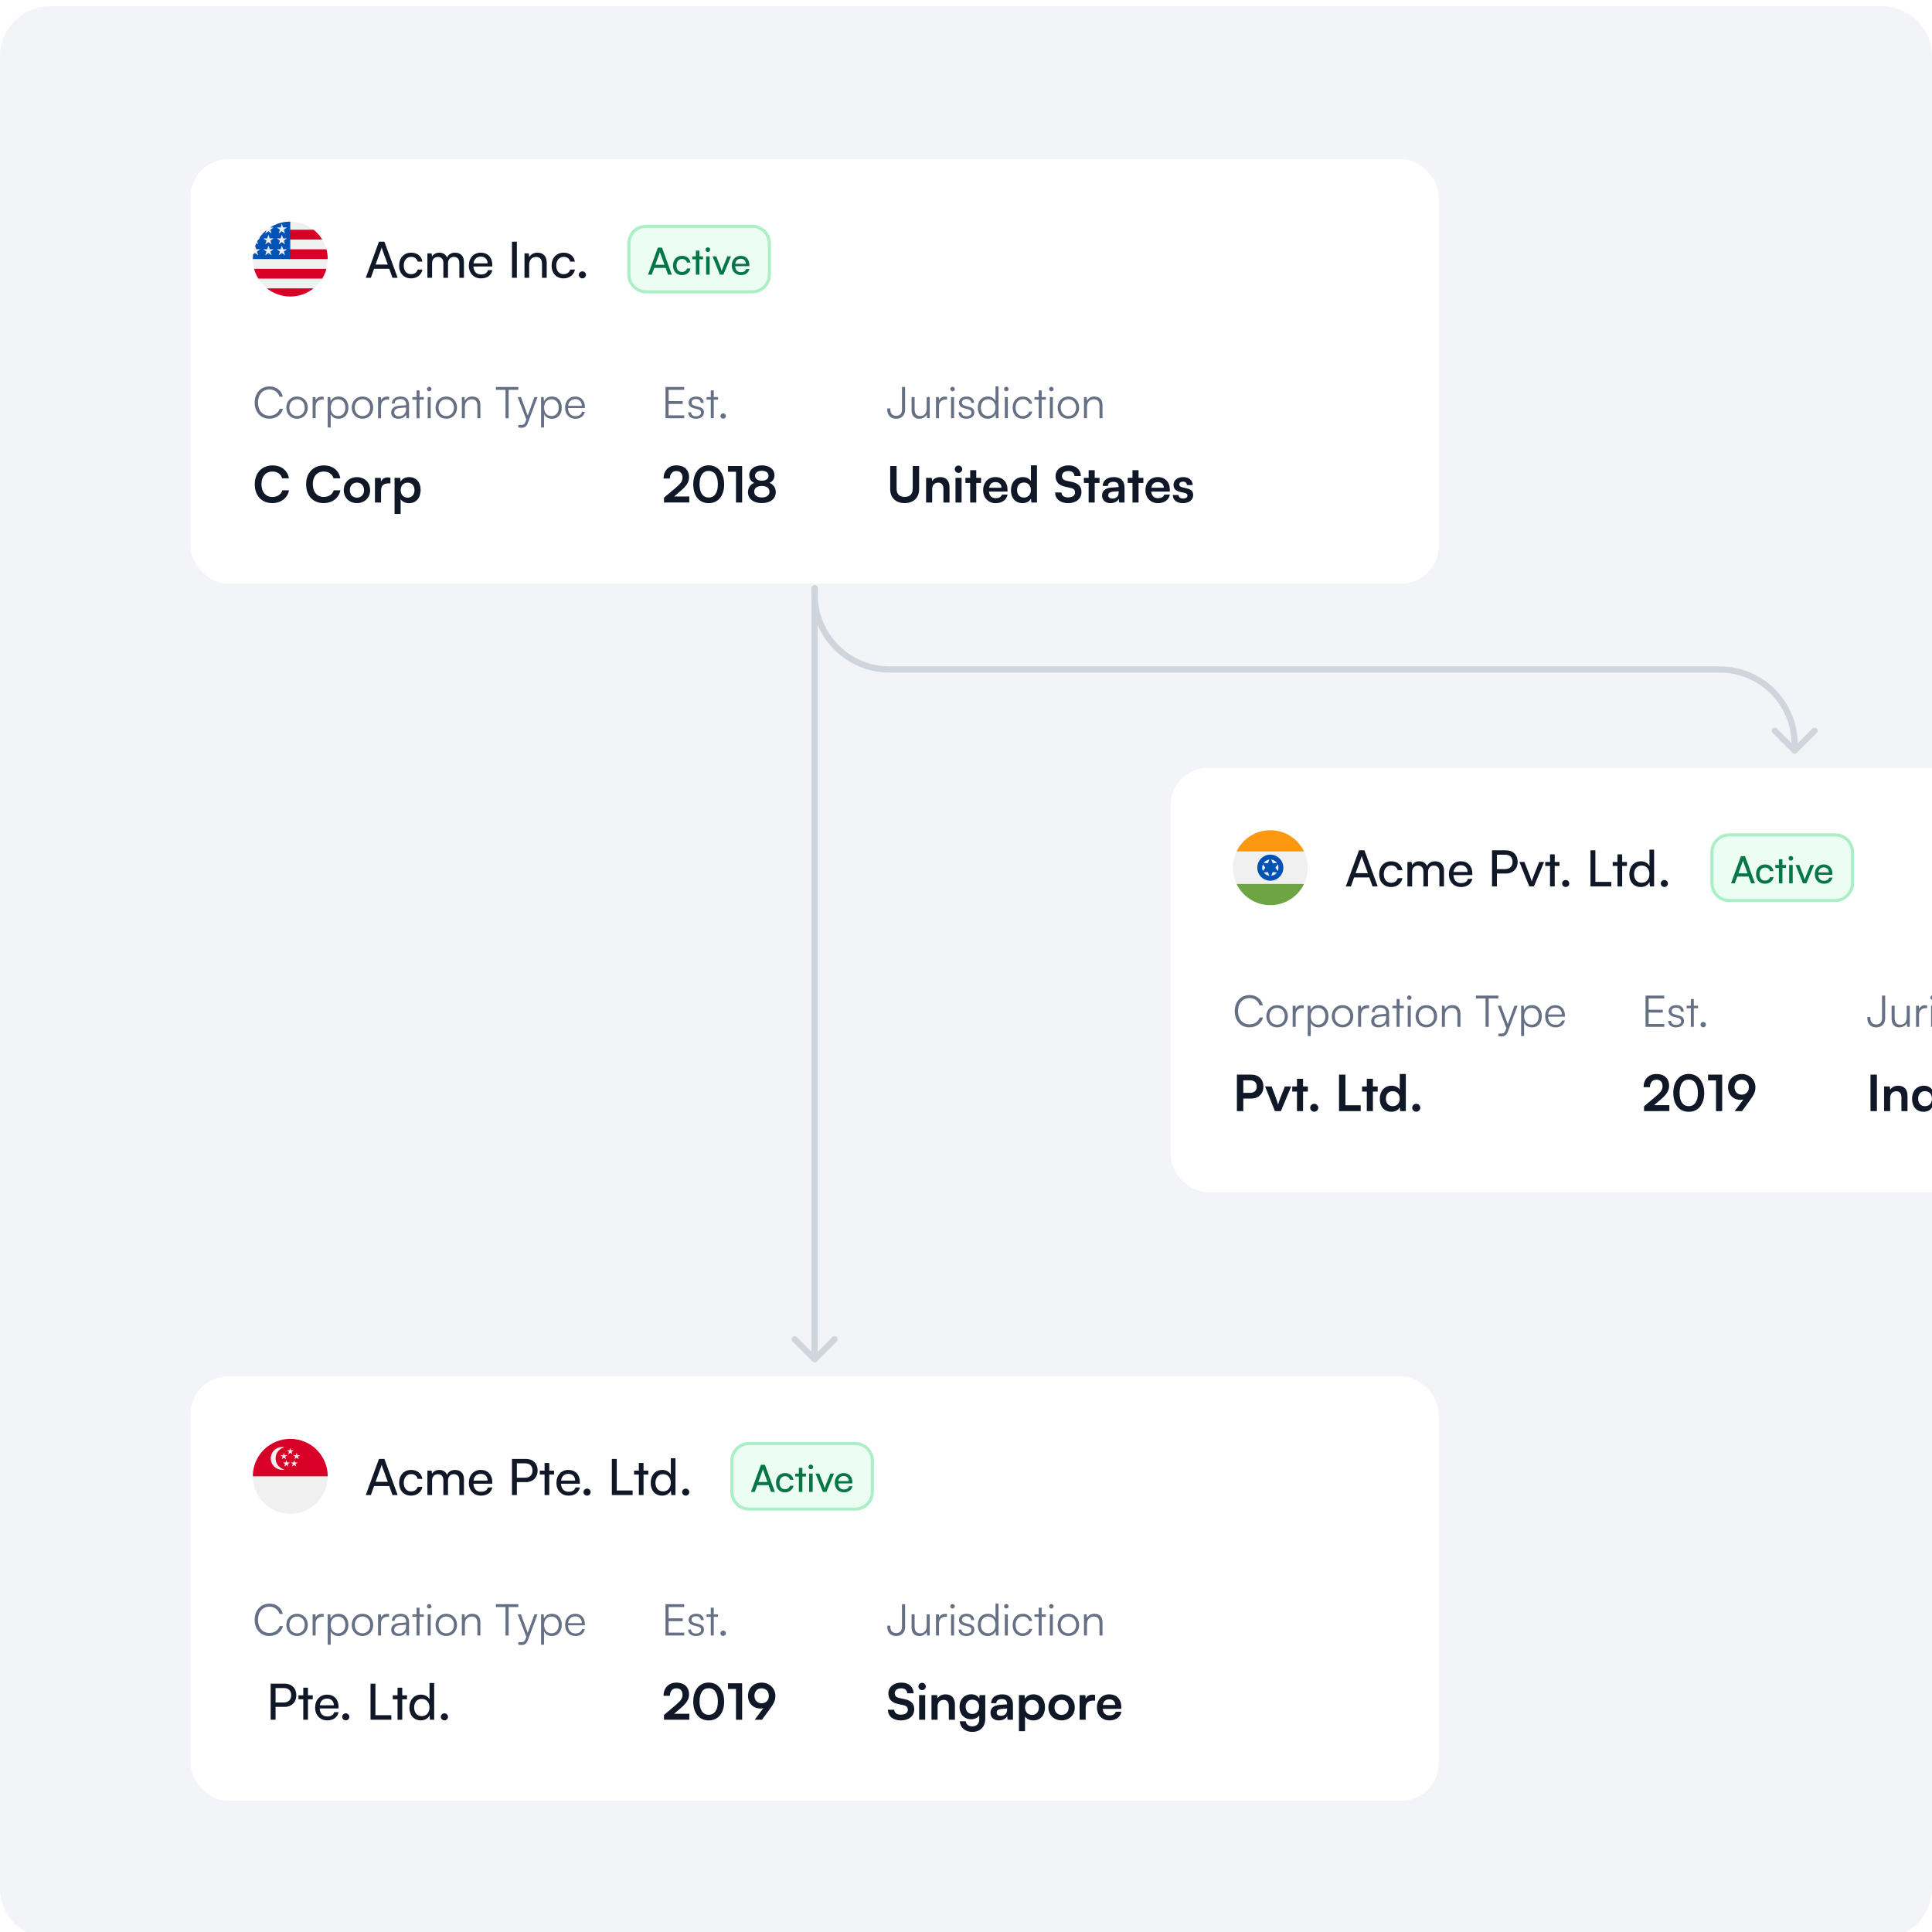 <svg width="619" height="619" viewBox="0 0 619 619" fill="none" xmlns="http://www.w3.org/2000/svg">
<g filter="url(#filter0_i_1899_6040)">
<g clip-path="url(#clip0_1899_6040)">
<path d="M0 16C0 7.163 7.163 0 16 0H603C611.837 0 619 7.163 619 16V603C619 611.837 611.837 619 603 619H16C7.163 619 0 611.837 0 603V16Z" fill="#F2F4F7"/>
<g filter="url(#filter1_d_1899_6040)">
<rect x="61" y="437" width="400" height="136" rx="12" fill="white"/>
<rect x="60.5" y="436.5" width="401" height="137" rx="12.5" stroke="#F2F4F7"/>
<g clip-path="url(#clip1_1899_6040)">
<path d="M93 481C99.627 481 105 475.627 105 469C105 462.373 99.627 457 93 457C86.373 457 81 462.373 81 469C81 475.627 86.373 481 93 481Z" fill="#F0F0F0"/>
<path d="M81 469C81 462.373 86.373 457 93 457C99.627 457 105 462.373 105 469" fill="#D80027"/>
<path d="M88.304 463.261C88.304 461.513 89.533 460.052 91.174 459.694C90.921 459.639 90.66 459.609 90.391 459.609C88.374 459.609 86.739 461.244 86.739 463.261C86.739 465.278 88.374 466.913 90.391 466.913C90.66 466.913 90.921 466.883 91.174 466.828C89.533 466.47 88.304 465.009 88.304 463.261Z" fill="#F0F0F0"/>
<path d="M92.999 459.87L93.258 460.667H94.097L93.419 461.16L93.678 461.957L92.999 461.464L92.321 461.957L92.58 461.16L91.902 460.667H92.74L92.999 459.87Z" fill="#F0F0F0"/>
<path d="M90.966 461.435L91.225 462.232H92.064L91.385 462.724L91.644 463.522L90.966 463.029L90.288 463.522L90.547 462.724L89.869 462.232H90.707L90.966 461.435Z" fill="#F0F0F0"/>
<path d="M95.033 461.435L95.292 462.232H96.13L95.452 462.724L95.711 463.522L95.033 463.029L94.355 463.522L94.614 462.724L93.936 462.232H94.774L95.033 461.435Z" fill="#F0F0F0"/>
<path d="M94.251 463.783L94.51 464.58H95.348L94.669 465.073L94.929 465.87L94.251 465.378L93.572 465.87L93.831 465.073L93.153 464.58H93.991L94.251 463.783Z" fill="#F0F0F0"/>
<path d="M91.749 463.783L92.008 464.58H92.846L92.168 465.073L92.427 465.87L91.749 465.378L91.071 465.87L91.33 465.073L90.652 464.58H91.49L91.749 463.783Z" fill="#F0F0F0"/>
</g>
<path d="M118.824 475H117.192L121.416 463.432H123.16L127.4 475H125.752L124.712 472.12H119.848L118.824 475ZM122.088 465.928L120.328 470.76H124.248L122.472 465.928C122.392 465.704 122.312 465.432 122.28 465.256C122.248 465.416 122.168 465.688 122.088 465.928ZM127.873 471.096C127.873 468.648 129.425 466.952 131.713 466.952C133.681 466.952 135.057 468.072 135.329 469.816H133.825C133.569 468.824 132.769 468.296 131.761 468.296C130.337 468.296 129.361 469.384 129.361 471.08C129.361 472.76 130.273 473.848 131.697 473.848C132.769 473.848 133.569 473.288 133.841 472.36H135.345C135.041 474.056 133.585 475.192 131.697 475.192C129.393 475.192 127.873 473.56 127.873 471.096ZM138.436 475H136.932V467.176H138.276L138.42 468.2C138.82 467.464 139.652 466.952 140.756 466.952C141.972 466.952 142.836 467.56 143.236 468.536C143.604 467.56 144.548 466.952 145.764 466.952C147.556 466.952 148.644 468.072 148.644 469.88V475H147.172V470.248C147.172 469.016 146.484 468.312 145.428 468.312C144.292 468.312 143.54 469.112 143.54 470.36V475H142.052V470.232C142.052 469 141.38 468.328 140.324 468.328C139.188 468.328 138.436 469.112 138.436 470.36V475ZM154.105 475.192C151.801 475.192 150.217 473.528 150.217 471.096C150.217 468.648 151.769 466.952 154.041 466.952C156.265 466.952 157.721 468.488 157.721 470.808V471.368L151.673 471.384C151.785 473.032 152.649 473.944 154.137 473.944C155.305 473.944 156.073 473.464 156.329 472.568H157.737C157.353 474.248 156.041 475.192 154.105 475.192ZM154.041 468.216C152.729 468.216 151.897 469 151.705 470.376H156.217C156.217 469.08 155.369 468.216 154.041 468.216ZM168.528 470.872H165.6V475H164.032V463.432H168.528C170.8 463.432 172.256 464.92 172.256 467.144C172.256 469.304 170.784 470.872 168.528 470.872ZM168.256 464.84H165.6V469.464H168.192C169.744 469.464 170.608 468.552 170.608 467.128C170.608 465.672 169.728 464.84 168.256 464.84ZM175.984 475H174.48V468.44H172.944V467.176H174.48V464.728H175.984V467.176H177.52V468.44H175.984V475ZM182.167 475.192C179.863 475.192 178.279 473.528 178.279 471.096C178.279 468.648 179.831 466.952 182.103 466.952C184.327 466.952 185.783 468.488 185.783 470.808V471.368L179.735 471.384C179.847 473.032 180.711 473.944 182.199 473.944C183.367 473.944 184.135 473.464 184.391 472.568H185.799C185.415 474.248 184.103 475.192 182.167 475.192ZM182.103 468.216C180.791 468.216 179.959 469 179.767 470.376H184.279C184.279 469.08 183.431 468.216 182.103 468.216ZM188.099 475.192C187.475 475.192 186.947 474.68 186.947 474.072C186.947 473.448 187.475 472.936 188.099 472.936C188.707 472.936 189.235 473.448 189.235 474.072C189.235 474.68 188.707 475.192 188.099 475.192ZM197.6 463.432V473.544H202.688V475H196.032V463.432H197.6ZM206.187 475H204.683V468.44H203.147V467.176H204.683V464.728H206.187V467.176H207.723V468.44H206.187V475ZM212.13 475.192C209.858 475.192 208.482 473.496 208.482 471.112C208.482 468.712 209.874 466.952 212.194 466.952C213.394 466.952 214.402 467.48 214.93 468.44V463.224H216.418V475H215.074L214.946 473.576C214.434 474.648 213.378 475.192 212.13 475.192ZM212.434 473.832C213.97 473.832 214.914 472.696 214.914 471.064C214.914 469.464 213.97 468.312 212.434 468.312C210.898 468.312 210.002 469.464 210.002 471.064C210.002 472.68 210.898 473.832 212.434 473.832ZM219.708 475.192C219.084 475.192 218.556 474.68 218.556 474.072C218.556 473.448 219.084 472.936 219.708 472.936C220.316 472.936 220.844 473.448 220.844 474.072C220.844 474.68 220.316 475.192 219.708 475.192Z" fill="#101828"/>
<path d="M234.5 464C234.5 460.962 236.962 458.5 240 458.5H274C277.038 458.5 279.5 460.962 279.5 464V474C279.5 477.038 277.038 479.5 274 479.5H240C236.962 479.5 234.5 477.038 234.5 474V464Z" fill="#ECFDF3"/>
<path d="M234.5 464C234.5 460.962 236.962 458.5 240 458.5H274C277.038 458.5 279.5 460.962 279.5 464V474C279.5 477.038 277.038 479.5 274 479.5H240C236.962 479.5 234.5 477.038 234.5 474V464Z" stroke="#ABEFC6"/>
<path d="M241.839 474H240.615L243.783 465.324H245.091L248.271 474H247.035L246.255 471.84H242.607L241.839 474ZM244.287 467.196L242.967 470.82H245.907L244.575 467.196C244.515 467.028 244.455 466.824 244.431 466.692C244.407 466.812 244.347 467.016 244.287 467.196ZM248.625 471.072C248.625 469.236 249.789 467.964 251.505 467.964C252.981 467.964 254.013 468.804 254.217 470.112H253.089C252.897 469.368 252.297 468.972 251.541 468.972C250.473 468.972 249.741 469.788 249.741 471.06C249.741 472.32 250.425 473.136 251.493 473.136C252.297 473.136 252.897 472.716 253.101 472.02H254.229C254.001 473.292 252.909 474.144 251.493 474.144C249.765 474.144 248.625 472.92 248.625 471.072ZM257.076 474H255.948V469.08H254.796V468.132H255.948V466.296H257.076V468.132H258.228V469.08H257.076V474ZM259.792 466.74C259.384 466.74 259.048 466.404 259.048 465.996C259.048 465.576 259.384 465.252 259.792 465.252C260.2 465.252 260.536 465.576 260.536 465.996C260.536 466.404 260.2 466.74 259.792 466.74ZM259.24 474V468.132H260.368V474H259.24ZM263.649 474L261.285 468.132H262.485L263.769 471.408C263.973 471.96 264.141 472.452 264.237 472.812C264.333 472.428 264.525 471.924 264.729 471.408L266.037 468.132H267.213L264.765 474H263.649ZM270.373 474.144C268.645 474.144 267.457 472.896 267.457 471.072C267.457 469.236 268.621 467.964 270.325 467.964C271.993 467.964 273.085 469.116 273.085 470.856V471.276L268.549 471.288C268.633 472.524 269.281 473.208 270.397 473.208C271.273 473.208 271.849 472.848 272.041 472.176H273.097C272.809 473.436 271.825 474.144 270.373 474.144ZM270.325 468.912C269.341 468.912 268.717 469.5 268.573 470.532H271.957C271.957 469.56 271.321 468.912 270.325 468.912Z" fill="#067647"/>
<path d="M86.306 520.154C83.506 520.154 81.602 518.068 81.602 514.988C81.602 511.908 83.534 509.808 86.362 509.808C88.518 509.808 90.212 511.11 90.618 513.098H89.54C89.12 511.656 87.888 510.774 86.32 510.774C84.122 510.774 82.652 512.454 82.652 514.988C82.652 517.508 84.122 519.188 86.32 519.188C87.902 519.188 89.162 518.334 89.596 516.99H90.674C90.212 518.88 88.462 520.154 86.306 520.154ZM91.731 516.612C91.731 514.54 93.187 513.042 95.175 513.042C97.163 513.042 98.619 514.54 98.619 516.612C98.619 518.67 97.163 520.168 95.175 520.168C93.187 520.168 91.731 518.67 91.731 516.612ZM92.711 516.598C92.711 518.194 93.719 519.3 95.175 519.3C96.617 519.3 97.639 518.194 97.639 516.598C97.639 515.03 96.617 513.91 95.175 513.91C93.719 513.91 92.711 515.03 92.711 516.598ZM103.706 513.14V514.008H103.174C101.928 514.008 101.13 514.848 101.13 516.136V520H100.164V513.224H101.074L101.144 514.274C101.41 513.546 102.124 513.07 103.076 513.07C103.286 513.07 103.468 513.084 103.706 513.14ZM104.99 522.954V513.224H105.83L105.928 514.596C106.404 513.546 107.356 513.042 108.49 513.042C110.45 513.042 111.626 514.54 111.626 516.584C111.626 518.628 110.492 520.168 108.49 520.168C107.342 520.168 106.432 519.678 105.956 518.698V522.954H104.99ZM105.97 516.612C105.97 518.166 106.838 519.3 108.322 519.3C109.792 519.3 110.646 518.166 110.646 516.612C110.646 515.044 109.792 513.924 108.322 513.924C106.838 513.924 105.97 515.044 105.97 516.612ZM112.69 516.612C112.69 514.54 114.146 513.042 116.134 513.042C118.122 513.042 119.578 514.54 119.578 516.612C119.578 518.67 118.122 520.168 116.134 520.168C114.146 520.168 112.69 518.67 112.69 516.612ZM113.67 516.598C113.67 518.194 114.678 519.3 116.134 519.3C117.576 519.3 118.598 518.194 118.598 516.598C118.598 515.03 117.576 513.91 116.134 513.91C114.678 513.91 113.67 515.03 113.67 516.598ZM124.665 513.14V514.008H124.133C122.887 514.008 122.089 514.848 122.089 516.136V520H121.123V513.224H122.033L122.103 514.274C122.369 513.546 123.083 513.07 124.035 513.07C124.245 513.07 124.427 513.084 124.665 513.14ZM127.622 520.168C126.18 520.168 125.326 519.356 125.326 518.166C125.326 516.92 126.278 516.136 127.86 516.01L130.1 515.828V515.604C130.1 514.274 129.302 513.854 128.308 513.854C127.132 513.854 126.432 514.386 126.432 515.296H125.55C125.55 513.924 126.67 513.042 128.336 513.042C129.904 513.042 131.052 513.826 131.052 515.618V520H130.24L130.114 518.81C129.694 519.664 128.77 520.168 127.622 520.168ZM127.846 519.384C129.274 519.384 130.1 518.39 130.1 516.92V516.556L128.098 516.71C126.824 516.822 126.306 517.382 126.306 518.138C126.306 518.964 126.922 519.384 127.846 519.384ZM134.421 520H133.469V514.036H132.111V513.224H133.469V511.082H134.421V513.224H135.779V514.036H134.421V520ZM137.513 511.362C137.121 511.362 136.799 511.04 136.799 510.648C136.799 510.256 137.121 509.92 137.513 509.92C137.905 509.92 138.241 510.256 138.241 510.648C138.241 511.04 137.905 511.362 137.513 511.362ZM137.037 520V513.224H138.003V520H137.037ZM139.542 516.612C139.542 514.54 140.998 513.042 142.986 513.042C144.974 513.042 146.43 514.54 146.43 516.612C146.43 518.67 144.974 520.168 142.986 520.168C140.998 520.168 139.542 518.67 139.542 516.612ZM140.522 516.598C140.522 518.194 141.53 519.3 142.986 519.3C144.428 519.3 145.45 518.194 145.45 516.598C145.45 515.03 144.428 513.91 142.986 513.91C141.53 513.91 140.522 515.03 140.522 516.598ZM148.941 520H147.975V513.224H148.815L148.955 514.4C149.403 513.532 150.299 513.042 151.279 513.042C153.141 513.042 153.911 514.148 153.911 515.856V520H152.945V516.066C152.945 514.484 152.231 513.924 151.111 513.924C149.725 513.924 148.941 514.932 148.941 516.458V520ZM158.879 510.9V509.976H166.061V510.9H162.967V520H161.959V510.9H158.879ZM166.074 522.954V522.156H166.816C167.404 522.156 167.992 522.114 168.328 521.204L168.622 520.406L165.878 513.224H166.9L169.084 519.132L171.226 513.224H172.22L169.112 521.554C168.72 522.618 168.062 523.052 167.096 523.052C166.69 523.052 166.382 523.024 166.074 522.954ZM173.35 522.954V513.224H174.19L174.288 514.596C174.764 513.546 175.716 513.042 176.85 513.042C178.81 513.042 179.986 514.54 179.986 516.584C179.986 518.628 178.852 520.168 176.85 520.168C175.702 520.168 174.792 519.678 174.316 518.698V522.954H173.35ZM174.33 516.612C174.33 518.166 175.198 519.3 176.682 519.3C178.152 519.3 179.006 518.166 179.006 516.612C179.006 515.044 178.152 513.924 176.682 513.924C175.198 513.924 174.33 515.044 174.33 516.612ZM184.368 520.168C182.38 520.168 181.05 518.74 181.05 516.612C181.05 514.498 182.366 513.042 184.298 513.042C186.132 513.042 187.378 514.344 187.378 516.262V516.738H181.988C182.058 518.39 182.926 519.342 184.382 519.342C185.488 519.342 186.202 518.866 186.454 517.97H187.378C187.014 519.398 185.964 520.168 184.368 520.168ZM184.298 513.868C183.024 513.868 182.184 514.708 182.016 516.038H186.412C186.412 514.736 185.572 513.868 184.298 513.868Z" fill="#667085"/>
<path d="M91.215 542.872H88.287V547H86.719V535.432H91.215C93.487 535.432 94.943 536.92 94.943 539.144C94.943 541.304 93.471 542.872 91.215 542.872ZM90.943 536.84H88.287V541.464H90.879C92.431 541.464 93.295 540.552 93.295 539.128C93.295 537.672 92.415 536.84 90.943 536.84ZM98.671 547H97.167V540.44H95.631V539.176H97.167V536.728H98.671V539.176H100.207V540.44H98.671V547ZM104.855 547.192C102.551 547.192 100.967 545.528 100.967 543.096C100.967 540.648 102.519 538.952 104.791 538.952C107.015 538.952 108.471 540.488 108.471 542.808V543.368L102.423 543.384C102.535 545.032 103.399 545.944 104.887 545.944C106.055 545.944 106.823 545.464 107.079 544.568H108.487C108.103 546.248 106.791 547.192 104.855 547.192ZM104.791 540.216C103.479 540.216 102.647 541 102.455 542.376H106.967C106.967 541.08 106.119 540.216 104.791 540.216ZM110.786 547.192C110.162 547.192 109.634 546.68 109.634 546.072C109.634 545.448 110.162 544.936 110.786 544.936C111.394 544.936 111.922 545.448 111.922 546.072C111.922 546.68 111.394 547.192 110.786 547.192ZM120.287 535.432V545.544H125.375V547H118.719V535.432H120.287ZM128.874 547H127.37V540.44H125.834V539.176H127.37V536.728H128.874V539.176H130.41V540.44H128.874V547ZM134.818 547.192C132.546 547.192 131.17 545.496 131.17 543.112C131.17 540.712 132.562 538.952 134.882 538.952C136.082 538.952 137.09 539.48 137.618 540.44V535.224H139.106V547H137.762L137.634 545.576C137.122 546.648 136.066 547.192 134.818 547.192ZM135.122 545.832C136.658 545.832 137.602 544.696 137.602 543.064C137.602 541.464 136.658 540.312 135.122 540.312C133.586 540.312 132.69 541.464 132.69 543.064C132.69 544.68 133.586 545.832 135.122 545.832ZM142.396 547.192C141.772 547.192 141.243 546.68 141.243 546.072C141.243 545.448 141.772 544.936 142.396 544.936C143.004 544.936 143.532 545.448 143.532 546.072C143.532 546.68 143.004 547.192 142.396 547.192Z" fill="#101828"/>
<path d="M219.224 520H213.218V509.976H219.21V510.9H214.226V514.512H218.748V515.422H214.226V519.076H219.224V520ZM220.487 518.096H221.411C221.411 518.88 221.999 519.37 222.951 519.37C224.001 519.37 224.617 518.922 224.617 518.194C224.617 517.634 224.337 517.312 223.539 517.116L222.377 516.822C221.201 516.528 220.627 515.912 220.627 514.988C220.627 513.798 221.621 513.042 223.077 513.042C224.505 513.042 225.429 513.826 225.471 515.086H224.533C224.505 514.302 223.959 513.84 223.049 513.84C222.097 513.84 221.565 514.246 221.565 514.974C221.565 515.492 221.929 515.856 222.671 516.038L223.833 516.332C225.009 516.626 225.541 517.172 225.541 518.152C225.541 519.37 224.505 520.168 222.965 520.168C221.439 520.168 220.487 519.356 220.487 518.096ZM228.685 520H227.733V514.036H226.375V513.224H227.733V511.082H228.685V513.224H230.043V514.036H228.685V520ZM231.703 520.154C231.227 520.154 230.821 519.762 230.821 519.3C230.821 518.824 231.227 518.418 231.703 518.418C232.179 518.418 232.585 518.824 232.585 519.3C232.585 519.762 232.179 520.154 231.703 520.154Z" fill="#667085"/>
<path d="M220.848 546.984L212.736 547V545.464L216.56 542.232C218.144 540.888 218.672 540.12 218.672 539C218.672 537.672 217.952 536.92 216.72 536.92C215.44 536.92 214.64 537.816 214.624 539.32H212.592C212.608 536.76 214.24 535.096 216.72 535.096C219.216 535.096 220.768 536.52 220.768 538.888C220.768 540.52 219.872 541.752 218.096 543.272L215.984 545.08H220.848V546.984ZM222.11 541.176C222.11 537.544 224.062 535.08 227.054 535.08C230.046 535.08 232.014 537.544 232.014 541.176C232.014 544.792 230.158 547.208 227.054 547.208C223.95 547.208 222.11 544.792 222.11 541.176ZM224.126 541.176C224.126 543.88 225.214 545.4 227.054 545.4C228.91 545.4 229.998 543.88 229.998 541.176C229.998 538.408 228.91 536.888 227.054 536.888C225.214 536.888 224.126 538.408 224.126 541.176ZM235.807 537.144H233.247V535.304H237.775V547H235.807V537.144ZM246.646 543.56L244.118 547H241.782L244.582 543.272C244.294 543.352 243.99 543.4 243.702 543.4C241.286 543.4 239.654 541.704 239.654 539.336C239.654 536.84 241.51 535.096 244.006 535.096C246.534 535.096 248.422 536.952 248.422 539.352C248.422 540.76 247.958 541.784 246.646 543.56ZM246.326 539.336C246.326 537.912 245.382 536.92 244.006 536.92C242.662 536.92 241.718 537.912 241.718 539.336C241.718 540.744 242.662 541.72 244.006 541.72C245.398 541.72 246.326 540.744 246.326 539.336Z" fill="#101828"/>
<path d="M284.28 517.242V516.85H285.26V517.242C285.26 518.432 285.904 519.216 287.122 519.216C288.396 519.216 288.984 518.418 288.984 517.228V509.976H289.992V517.256C289.992 519.076 288.816 520.168 287.122 520.168C285.316 520.168 284.28 518.978 284.28 517.242ZM296.905 513.224H297.871V520H297.031L296.905 518.852C296.527 519.636 295.589 520.168 294.525 520.168C292.929 520.168 292.061 519.076 292.061 517.424V513.21H293.041V517.116C293.041 518.726 293.755 519.3 294.833 519.3C296.135 519.3 296.905 518.432 296.905 516.822V513.224ZM303.425 513.14V514.008H302.893C301.647 514.008 300.849 514.848 300.849 516.136V520H299.883V513.224H300.793L300.863 514.274C301.129 513.546 301.843 513.07 302.795 513.07C303.005 513.07 303.187 513.084 303.425 513.14ZM305.185 511.362C304.793 511.362 304.471 511.04 304.471 510.648C304.471 510.256 304.793 509.92 305.185 509.92C305.577 509.92 305.913 510.256 305.913 510.648C305.913 511.04 305.577 511.362 305.185 511.362ZM304.709 520V513.224H305.675V520H304.709ZM307.116 518.096H308.04C308.04 518.88 308.628 519.37 309.58 519.37C310.63 519.37 311.246 518.922 311.246 518.194C311.246 517.634 310.966 517.312 310.168 517.116L309.006 516.822C307.83 516.528 307.256 515.912 307.256 514.988C307.256 513.798 308.25 513.042 309.706 513.042C311.134 513.042 312.058 513.826 312.1 515.086H311.162C311.134 514.302 310.588 513.84 309.678 513.84C308.726 513.84 308.194 514.246 308.194 514.974C308.194 515.492 308.558 515.856 309.3 516.038L310.462 516.332C311.638 516.626 312.17 517.172 312.17 518.152C312.17 519.37 311.134 520.168 309.594 520.168C308.068 520.168 307.116 519.356 307.116 518.096ZM316.42 520.168C314.446 520.168 313.284 518.656 313.284 516.626C313.284 514.582 314.446 513.042 316.462 513.042C317.582 513.042 318.478 513.532 318.954 514.512V509.794H319.92V520H319.08L318.982 518.614C318.506 519.664 317.554 520.168 316.42 520.168ZM316.588 519.286C318.072 519.286 318.94 518.166 318.94 516.598C318.94 515.044 318.072 513.91 316.588 513.91C315.118 513.91 314.264 515.044 314.264 516.598C314.264 518.166 315.118 519.286 316.588 519.286ZM322.412 511.362C322.02 511.362 321.698 511.04 321.698 510.648C321.698 510.256 322.02 509.92 322.412 509.92C322.804 509.92 323.14 510.256 323.14 510.648C323.14 511.04 322.804 511.362 322.412 511.362ZM321.936 520V513.224H322.902V520H321.936ZM324.44 516.626C324.44 514.498 325.742 513.042 327.716 513.042C329.284 513.042 330.432 513.952 330.698 515.352H329.732C329.48 514.414 328.668 513.896 327.73 513.896C326.358 513.896 325.392 514.946 325.392 516.612C325.392 518.222 326.288 519.3 327.66 519.3C328.668 519.3 329.48 518.74 329.746 517.872H330.726C330.404 519.258 329.2 520.168 327.66 520.168C325.742 520.168 324.44 518.754 324.44 516.626ZM333.744 520H332.792V514.036H331.434V513.224H332.792V511.082H333.744V513.224H335.102V514.036H333.744V520ZM336.836 511.362C336.444 511.362 336.122 511.04 336.122 510.648C336.122 510.256 336.444 509.92 336.836 509.92C337.228 509.92 337.564 510.256 337.564 510.648C337.564 511.04 337.228 511.362 336.836 511.362ZM336.36 520V513.224H337.326V520H336.36ZM338.864 516.612C338.864 514.54 340.32 513.042 342.308 513.042C344.296 513.042 345.752 514.54 345.752 516.612C345.752 518.67 344.296 520.168 342.308 520.168C340.32 520.168 338.864 518.67 338.864 516.612ZM339.844 516.598C339.844 518.194 340.852 519.3 342.308 519.3C343.75 519.3 344.772 518.194 344.772 516.598C344.772 515.03 343.75 513.91 342.308 513.91C340.852 513.91 339.844 515.03 339.844 516.598ZM348.263 520H347.297V513.224H348.137L348.277 514.4C348.725 513.532 349.621 513.042 350.601 513.042C352.463 513.042 353.233 514.148 353.233 515.856V520H352.267V516.066C352.267 514.484 351.553 513.924 350.433 513.924C349.047 513.924 348.263 514.932 348.263 516.458V520Z" fill="#667085"/>
<path d="M284.624 538.568C284.624 536.52 286.32 535.096 288.784 535.096C291.152 535.096 292.656 536.408 292.72 538.52H290.672C290.624 537.512 289.904 536.92 288.752 536.92C287.488 536.92 286.672 537.528 286.672 538.504C286.672 539.336 287.12 539.8 288.096 540.024L289.936 540.424C291.936 540.856 292.912 541.88 292.912 543.624C292.912 545.8 291.216 547.208 288.64 547.208C286.144 547.208 284.512 545.88 284.464 543.784H286.512C286.528 544.776 287.328 545.368 288.64 545.368C290 545.368 290.864 544.776 290.864 543.8C290.864 543.016 290.464 542.552 289.504 542.344L287.648 541.928C285.664 541.496 284.624 540.36 284.624 538.568ZM295.453 537.512C294.781 537.512 294.253 536.984 294.253 536.328C294.253 535.672 294.781 535.16 295.453 535.16C296.093 535.16 296.621 535.672 296.621 536.328C296.621 536.984 296.093 537.512 295.453 537.512ZM294.477 547V539.096H296.429V547H294.477ZM300.398 547H298.446V539.096H300.254L300.414 540.12C300.91 539.32 301.87 538.856 302.942 538.856C304.926 538.856 305.95 540.088 305.95 542.136V547H303.998V542.6C303.998 541.272 303.342 540.632 302.334 540.632C301.134 540.632 300.398 541.464 300.398 542.744V547ZM307.419 542.872C307.419 540.568 308.923 538.84 311.179 538.84C312.363 538.84 313.291 539.336 313.755 540.184L313.867 539.096H315.675V546.6C315.675 549.24 314.091 550.888 311.531 550.888C309.259 550.888 307.707 549.592 307.467 547.48H309.419C309.547 548.504 310.331 549.112 311.531 549.112C312.875 549.112 313.739 548.264 313.739 546.952V545.64C313.243 546.376 312.267 546.84 311.131 546.84C308.891 546.84 307.419 545.16 307.419 542.872ZM309.387 542.824C309.387 544.152 310.235 545.144 311.515 545.144C312.859 545.144 313.691 544.2 313.691 542.824C313.691 541.48 312.875 540.552 311.515 540.552C310.219 540.552 309.387 541.528 309.387 542.824ZM320.048 547.208C318.368 547.208 317.344 546.232 317.344 544.744C317.344 543.288 318.4 542.376 320.272 542.232L322.64 542.056V541.88C322.64 540.808 322 540.376 321.008 540.376C319.856 540.376 319.216 540.856 319.216 541.688H317.552C317.552 539.976 318.96 538.856 321.104 538.856C323.232 538.856 324.544 540.008 324.544 542.2V547H322.832L322.688 545.832C322.352 546.648 321.28 547.208 320.048 547.208ZM320.688 545.736C321.888 545.736 322.656 545.016 322.656 543.8V543.384L321.008 543.512C319.792 543.624 319.328 544.024 319.328 544.664C319.328 545.384 319.808 545.736 320.688 545.736ZM326.461 550.664V539.096H328.269L328.397 540.296C328.877 539.384 329.917 538.856 331.117 538.856C333.341 538.856 334.813 540.472 334.813 542.952C334.813 545.416 333.469 547.208 331.117 547.208C329.933 547.208 328.909 546.744 328.413 545.944V550.664H326.461ZM328.429 543.048C328.429 544.472 329.309 545.448 330.653 545.448C332.029 545.448 332.845 544.456 332.845 543.048C332.845 541.64 332.029 540.632 330.653 540.632C329.309 540.632 328.429 541.624 328.429 543.048ZM335.903 543.032C335.903 540.568 337.679 538.872 340.127 538.872C342.575 538.872 344.351 540.568 344.351 543.032C344.351 545.496 342.575 547.192 340.127 547.192C337.679 547.192 335.903 545.496 335.903 543.032ZM337.855 543.032C337.855 544.472 338.783 545.448 340.127 545.448C341.471 545.448 342.399 544.472 342.399 543.032C342.399 541.592 341.471 540.616 340.127 540.616C338.783 540.616 337.855 541.592 337.855 543.032ZM350.859 539.064V540.872H350.139C348.731 540.872 347.851 541.624 347.851 543.16V547H345.899V539.112H347.739L347.851 540.264C348.187 539.48 348.939 538.952 349.995 538.952C350.267 538.952 350.539 538.984 350.859 539.064ZM355.45 547.208C353.098 547.208 351.45 545.496 351.45 543.048C351.45 540.568 353.066 538.856 355.386 538.856C357.754 538.856 359.258 540.44 359.258 542.904V543.496L353.306 543.512C353.45 544.904 354.186 545.608 355.482 545.608C356.554 545.608 357.258 545.192 357.482 544.44H359.29C358.954 546.168 357.514 547.208 355.45 547.208ZM355.402 540.456C354.25 540.456 353.546 541.08 353.354 542.264H357.322C357.322 541.176 356.57 540.456 355.402 540.456Z" fill="#101828"/>
</g>
<g filter="url(#filter2_d_1899_6040)">
<rect x="375" y="242" width="400" height="136" rx="12" fill="white"/>
<rect x="374.5" y="241.5" width="401" height="137" rx="12.5" stroke="#F2F4F7"/>
<g clip-path="url(#clip2_1899_6040)">
<path d="M407 286C413.627 286 419 280.627 419 274C419 267.373 413.627 262 407 262C400.373 262 395 267.373 395 274C395 280.627 400.373 286 407 286Z" fill="#F0F0F0"/>
<path d="M407 261.999C402.243 261.999 398.132 264.768 396.191 268.782H417.809C415.868 264.768 411.758 261.999 407 261.999Z" fill="#FF9811"/>
<path d="M407 286C411.758 286 415.868 283.231 417.809 279.217H396.191C398.132 283.231 402.243 286 407 286Z" fill="#6DA544"/>
<path d="M407.001 278.173C409.306 278.173 411.174 276.304 411.174 273.999C411.174 271.694 409.306 269.825 407.001 269.825C404.695 269.825 402.827 271.694 402.827 273.999C402.827 276.304 404.695 278.173 407.001 278.173Z" fill="#0052B4"/>
<path d="M407 276.608C408.441 276.608 409.609 275.44 409.609 273.999C409.609 272.559 408.441 271.391 407 271.391C405.56 271.391 404.392 272.559 404.392 273.999C404.392 275.44 405.56 276.608 407 276.608Z" fill="#F0F0F0"/>
<path d="M407 270.781L407.805 272.606L409.788 272.39L408.61 274L409.788 275.61L407.805 275.394L407 277.219L406.195 275.394L404.212 275.609L405.391 274L404.212 272.39L406.195 272.606L407 270.781Z" fill="#0052B4"/>
</g>
<path d="M432.824 280H431.192L435.416 268.432H437.16L441.4 280H439.752L438.712 277.12H433.848L432.824 280ZM436.088 270.928L434.328 275.76H438.248L436.472 270.928C436.392 270.704 436.312 270.432 436.28 270.256C436.248 270.416 436.168 270.688 436.088 270.928ZM441.873 276.096C441.873 273.648 443.425 271.952 445.713 271.952C447.681 271.952 449.057 273.072 449.329 274.816H447.825C447.569 273.824 446.769 273.296 445.761 273.296C444.337 273.296 443.361 274.384 443.361 276.08C443.361 277.76 444.273 278.848 445.697 278.848C446.769 278.848 447.569 278.288 447.841 277.36H449.345C449.041 279.056 447.585 280.192 445.697 280.192C443.393 280.192 441.873 278.56 441.873 276.096ZM452.436 280H450.932V272.176H452.276L452.42 273.2C452.82 272.464 453.652 271.952 454.756 271.952C455.972 271.952 456.836 272.56 457.236 273.536C457.604 272.56 458.548 271.952 459.764 271.952C461.556 271.952 462.644 273.072 462.644 274.88V280H461.172V275.248C461.172 274.016 460.484 273.312 459.428 273.312C458.292 273.312 457.54 274.112 457.54 275.36V280H456.052V275.232C456.052 274 455.38 273.328 454.324 273.328C453.188 273.328 452.436 274.112 452.436 275.36V280ZM468.105 280.192C465.801 280.192 464.217 278.528 464.217 276.096C464.217 273.648 465.769 271.952 468.041 271.952C470.265 271.952 471.721 273.488 471.721 275.808V276.368L465.673 276.384C465.785 278.032 466.649 278.944 468.137 278.944C469.305 278.944 470.073 278.464 470.329 277.568H471.737C471.353 279.248 470.041 280.192 468.105 280.192ZM468.041 273.216C466.729 273.216 465.897 274 465.705 275.376H470.217C470.217 274.08 469.369 273.216 468.041 273.216ZM482.528 275.872H479.6V280H478.032V268.432H482.528C484.8 268.432 486.256 269.92 486.256 272.144C486.256 274.304 484.784 275.872 482.528 275.872ZM482.256 269.84H479.6V274.464H482.192C483.744 274.464 484.608 273.552 484.608 272.128C484.608 270.672 483.728 269.84 482.256 269.84ZM489.968 280L486.816 272.176H488.416L490.128 276.544C490.4 277.28 490.624 277.936 490.752 278.416C490.88 277.904 491.136 277.232 491.408 276.544L493.152 272.176H494.72L491.456 280H489.968ZM498.124 280H496.62V273.44H495.084V272.176H496.62V269.728H498.124V272.176H499.66V273.44H498.124V280ZM501.646 280.192C501.022 280.192 500.493 279.68 500.493 279.072C500.493 278.448 501.022 277.936 501.646 277.936C502.254 277.936 502.782 278.448 502.782 279.072C502.782 279.68 502.254 280.192 501.646 280.192ZM511.146 268.432V278.544H516.234V280H509.578V268.432H511.146ZM519.734 280H518.23V273.44H516.694V272.176H518.23V269.728H519.734V272.176H521.27V273.44H519.734V280ZM525.677 280.192C523.405 280.192 522.029 278.496 522.029 276.112C522.029 273.712 523.421 271.952 525.741 271.952C526.941 271.952 527.949 272.48 528.477 273.44V268.224H529.965V280H528.621L528.493 278.576C527.981 279.648 526.925 280.192 525.677 280.192ZM525.981 278.832C527.517 278.832 528.461 277.696 528.461 276.064C528.461 274.464 527.517 273.312 525.981 273.312C524.445 273.312 523.549 274.464 523.549 276.064C523.549 277.68 524.445 278.832 525.981 278.832ZM533.255 280.192C532.631 280.192 532.103 279.68 532.103 279.072C532.103 278.448 532.631 277.936 533.255 277.936C533.863 277.936 534.391 278.448 534.391 279.072C534.391 279.68 533.863 280.192 533.255 280.192Z" fill="#101828"/>
<path d="M548.5 269C548.5 265.962 550.962 263.5 554 263.5H588C591.038 263.5 593.5 265.962 593.5 269V279C593.5 282.038 591.038 284.5 588 284.5H554C550.962 284.5 548.5 282.038 548.5 279V269Z" fill="#ECFDF3"/>
<path d="M548.5 269C548.5 265.962 550.962 263.5 554 263.5H588C591.038 263.5 593.5 265.962 593.5 269V279C593.5 282.038 591.038 284.5 588 284.5H554C550.962 284.5 548.5 282.038 548.5 279V269Z" stroke="#ABEFC6"/>
<path d="M555.839 279H554.615L557.783 270.324H559.091L562.271 279H561.035L560.255 276.84H556.607L555.839 279ZM558.287 272.196L556.967 275.82H559.907L558.575 272.196C558.515 272.028 558.455 271.824 558.431 271.692C558.407 271.812 558.347 272.016 558.287 272.196ZM562.625 276.072C562.625 274.236 563.789 272.964 565.505 272.964C566.981 272.964 568.013 273.804 568.217 275.112H567.089C566.897 274.368 566.297 273.972 565.541 273.972C564.473 273.972 563.741 274.788 563.741 276.06C563.741 277.32 564.425 278.136 565.493 278.136C566.297 278.136 566.897 277.716 567.101 277.02H568.229C568.001 278.292 566.909 279.144 565.493 279.144C563.765 279.144 562.625 277.92 562.625 276.072ZM571.076 279H569.948V274.08H568.796V273.132H569.948V271.296H571.076V273.132H572.228V274.08H571.076V279ZM573.792 271.74C573.384 271.74 573.048 271.404 573.048 270.996C573.048 270.576 573.384 270.252 573.792 270.252C574.2 270.252 574.536 270.576 574.536 270.996C574.536 271.404 574.2 271.74 573.792 271.74ZM573.24 279V273.132H574.368V279H573.24ZM577.649 279L575.285 273.132H576.485L577.769 276.408C577.973 276.96 578.141 277.452 578.237 277.812C578.333 277.428 578.525 276.924 578.729 276.408L580.037 273.132H581.213L578.765 279H577.649ZM584.373 279.144C582.645 279.144 581.457 277.896 581.457 276.072C581.457 274.236 582.621 272.964 584.325 272.964C585.993 272.964 587.085 274.116 587.085 275.856V276.276L582.549 276.288C582.633 277.524 583.281 278.208 584.397 278.208C585.273 278.208 585.849 277.848 586.041 277.176H587.097C586.809 278.436 585.825 279.144 584.373 279.144ZM584.325 273.912C583.341 273.912 582.717 274.5 582.573 275.532H585.957C585.957 274.56 585.321 273.912 584.325 273.912Z" fill="#067647"/>
<path d="M400.306 325.154C397.506 325.154 395.602 323.068 395.602 319.988C395.602 316.908 397.534 314.808 400.362 314.808C402.518 314.808 404.212 316.11 404.618 318.098H403.54C403.12 316.656 401.888 315.774 400.32 315.774C398.122 315.774 396.652 317.454 396.652 319.988C396.652 322.508 398.122 324.188 400.32 324.188C401.902 324.188 403.162 323.334 403.596 321.99H404.674C404.212 323.88 402.462 325.154 400.306 325.154ZM405.731 321.612C405.731 319.54 407.187 318.042 409.175 318.042C411.163 318.042 412.619 319.54 412.619 321.612C412.619 323.67 411.163 325.168 409.175 325.168C407.187 325.168 405.731 323.67 405.731 321.612ZM406.711 321.598C406.711 323.194 407.719 324.3 409.175 324.3C410.617 324.3 411.639 323.194 411.639 321.598C411.639 320.03 410.617 318.91 409.175 318.91C407.719 318.91 406.711 320.03 406.711 321.598ZM417.706 318.14V319.008H417.174C415.928 319.008 415.13 319.848 415.13 321.136V325H414.164V318.224H415.074L415.144 319.274C415.41 318.546 416.124 318.07 417.076 318.07C417.286 318.07 417.468 318.084 417.706 318.14ZM418.99 327.954V318.224H419.83L419.928 319.596C420.404 318.546 421.356 318.042 422.49 318.042C424.45 318.042 425.626 319.54 425.626 321.584C425.626 323.628 424.492 325.168 422.49 325.168C421.342 325.168 420.432 324.678 419.956 323.698V327.954H418.99ZM419.97 321.612C419.97 323.166 420.838 324.3 422.322 324.3C423.792 324.3 424.646 323.166 424.646 321.612C424.646 320.044 423.792 318.924 422.322 318.924C420.838 318.924 419.97 320.044 419.97 321.612ZM426.69 321.612C426.69 319.54 428.146 318.042 430.134 318.042C432.122 318.042 433.578 319.54 433.578 321.612C433.578 323.67 432.122 325.168 430.134 325.168C428.146 325.168 426.69 323.67 426.69 321.612ZM427.67 321.598C427.67 323.194 428.678 324.3 430.134 324.3C431.576 324.3 432.598 323.194 432.598 321.598C432.598 320.03 431.576 318.91 430.134 318.91C428.678 318.91 427.67 320.03 427.67 321.598ZM438.665 318.14V319.008H438.133C436.887 319.008 436.089 319.848 436.089 321.136V325H435.123V318.224H436.033L436.103 319.274C436.369 318.546 437.083 318.07 438.035 318.07C438.245 318.07 438.427 318.084 438.665 318.14ZM441.622 325.168C440.18 325.168 439.326 324.356 439.326 323.166C439.326 321.92 440.278 321.136 441.86 321.01L444.1 320.828V320.604C444.1 319.274 443.302 318.854 442.308 318.854C441.132 318.854 440.432 319.386 440.432 320.296H439.55C439.55 318.924 440.67 318.042 442.336 318.042C443.904 318.042 445.052 318.826 445.052 320.618V325H444.24L444.114 323.81C443.694 324.664 442.77 325.168 441.622 325.168ZM441.846 324.384C443.274 324.384 444.1 323.39 444.1 321.92V321.556L442.098 321.71C440.824 321.822 440.306 322.382 440.306 323.138C440.306 323.964 440.922 324.384 441.846 324.384ZM448.421 325H447.469V319.036H446.111V318.224H447.469V316.082H448.421V318.224H449.779V319.036H448.421V325ZM451.513 316.362C451.121 316.362 450.799 316.04 450.799 315.648C450.799 315.256 451.121 314.92 451.513 314.92C451.905 314.92 452.241 315.256 452.241 315.648C452.241 316.04 451.905 316.362 451.513 316.362ZM451.037 325V318.224H452.003V325H451.037ZM453.542 321.612C453.542 319.54 454.998 318.042 456.986 318.042C458.974 318.042 460.43 319.54 460.43 321.612C460.43 323.67 458.974 325.168 456.986 325.168C454.998 325.168 453.542 323.67 453.542 321.612ZM454.522 321.598C454.522 323.194 455.53 324.3 456.986 324.3C458.428 324.3 459.45 323.194 459.45 321.598C459.45 320.03 458.428 318.91 456.986 318.91C455.53 318.91 454.522 320.03 454.522 321.598ZM462.941 325H461.975V318.224H462.815L462.955 319.4C463.403 318.532 464.299 318.042 465.279 318.042C467.141 318.042 467.911 319.148 467.911 320.856V325H466.945V321.066C466.945 319.484 466.231 318.924 465.111 318.924C463.725 318.924 462.941 319.932 462.941 321.458V325ZM472.879 315.9V314.976H480.061V315.9H476.967V325H475.959V315.9H472.879ZM480.074 327.954V327.156H480.816C481.404 327.156 481.992 327.114 482.328 326.204L482.622 325.406L479.878 318.224H480.9L483.084 324.132L485.226 318.224H486.22L483.112 326.554C482.72 327.618 482.062 328.052 481.096 328.052C480.69 328.052 480.382 328.024 480.074 327.954ZM487.35 327.954V318.224H488.19L488.288 319.596C488.764 318.546 489.716 318.042 490.85 318.042C492.81 318.042 493.986 319.54 493.986 321.584C493.986 323.628 492.852 325.168 490.85 325.168C489.702 325.168 488.792 324.678 488.316 323.698V327.954H487.35ZM488.33 321.612C488.33 323.166 489.198 324.3 490.682 324.3C492.152 324.3 493.006 323.166 493.006 321.612C493.006 320.044 492.152 318.924 490.682 318.924C489.198 318.924 488.33 320.044 488.33 321.612ZM498.368 325.168C496.38 325.168 495.05 323.74 495.05 321.612C495.05 319.498 496.366 318.042 498.298 318.042C500.132 318.042 501.378 319.344 501.378 321.262V321.738H495.988C496.058 323.39 496.926 324.342 498.382 324.342C499.488 324.342 500.202 323.866 500.454 322.97H501.378C501.014 324.398 499.964 325.168 498.368 325.168ZM498.298 318.868C497.024 318.868 496.184 319.708 496.016 321.038H500.412C500.412 319.736 499.572 318.868 498.298 318.868Z" fill="#667085"/>
<path d="M400.92 347.968H398.344V352H396.296V340.304H400.92C403.272 340.304 404.792 341.84 404.792 344.128C404.792 346.384 403.256 347.968 400.92 347.968ZM400.52 342.128H398.344V346.144H400.488C401.896 346.144 402.648 345.392 402.648 344.112C402.648 342.832 401.88 342.128 400.52 342.128ZM408.467 352L405.331 344.096H407.411L408.787 347.728C409.123 348.672 409.395 349.488 409.491 349.92C409.603 349.424 409.891 348.592 410.227 347.728L411.667 344.096H413.683L410.387 352H408.467ZM417.493 352H415.541V345.728H414.021V344.096H415.541V341.632H417.493V344.096H419.029V345.728H417.493V352ZM421.07 352.192C420.366 352.192 419.774 351.616 419.774 350.928C419.774 350.224 420.366 349.648 421.07 349.648C421.774 349.648 422.366 350.224 422.366 350.928C422.366 351.616 421.774 352.192 421.07 352.192ZM431.063 340.304V350.112H435.959V352H429.015V340.304H431.063ZM439.868 352H437.916V345.728H436.396V344.096H437.916V341.632H439.868V344.096H441.404V345.728H439.868V352ZM445.787 352.208C443.499 352.208 442.075 350.528 442.075 348.08C442.075 345.616 443.515 343.856 445.899 343.856C447.003 343.856 447.979 344.32 448.475 345.104V340.096H450.411V352H448.619L448.491 350.768C448.011 351.68 446.987 352.208 445.787 352.208ZM446.219 350.416C447.579 350.416 448.459 349.44 448.459 348.016C448.459 346.592 447.579 345.6 446.219 345.6C444.859 345.6 444.027 346.608 444.027 348.016C444.027 349.424 444.859 350.416 446.219 350.416ZM453.758 352.192C453.054 352.192 452.462 351.616 452.462 350.928C452.462 350.224 453.054 349.648 453.758 349.648C454.462 349.648 455.054 350.224 455.054 350.928C455.054 351.616 454.462 352.192 453.758 352.192Z" fill="#101828"/>
<path d="M533.224 325H527.218V314.976H533.21V315.9H528.226V319.512H532.748V320.422H528.226V324.076H533.224V325ZM534.487 323.096H535.411C535.411 323.88 535.999 324.37 536.951 324.37C538.001 324.37 538.617 323.922 538.617 323.194C538.617 322.634 538.337 322.312 537.539 322.116L536.377 321.822C535.201 321.528 534.627 320.912 534.627 319.988C534.627 318.798 535.621 318.042 537.077 318.042C538.505 318.042 539.429 318.826 539.471 320.086H538.533C538.505 319.302 537.959 318.84 537.049 318.84C536.097 318.84 535.565 319.246 535.565 319.974C535.565 320.492 535.929 320.856 536.671 321.038L537.833 321.332C539.009 321.626 539.541 322.172 539.541 323.152C539.541 324.37 538.505 325.168 536.965 325.168C535.439 325.168 534.487 324.356 534.487 323.096ZM542.685 325H541.733V319.036H540.375V318.224H541.733V316.082H542.685V318.224H544.043V319.036H542.685V325ZM545.703 325.154C545.227 325.154 544.821 324.762 544.821 324.3C544.821 323.824 545.227 323.418 545.703 323.418C546.179 323.418 546.585 323.824 546.585 324.3C546.585 324.762 546.179 325.154 545.703 325.154Z" fill="#667085"/>
<path d="M534.848 351.984L526.736 352V350.464L530.56 347.232C532.144 345.888 532.672 345.12 532.672 344C532.672 342.672 531.952 341.92 530.72 341.92C529.44 341.92 528.64 342.816 528.624 344.32H526.592C526.608 341.76 528.24 340.096 530.72 340.096C533.216 340.096 534.768 341.52 534.768 343.888C534.768 345.52 533.872 346.752 532.096 348.272L529.984 350.08H534.848V351.984ZM536.11 346.176C536.11 342.544 538.062 340.08 541.054 340.08C544.046 340.08 546.014 342.544 546.014 346.176C546.014 349.792 544.158 352.208 541.054 352.208C537.95 352.208 536.11 349.792 536.11 346.176ZM538.126 346.176C538.126 348.88 539.214 350.4 541.054 350.4C542.91 350.4 543.998 348.88 543.998 346.176C543.998 343.408 542.91 341.888 541.054 341.888C539.214 341.888 538.126 343.408 538.126 346.176ZM549.807 342.144H547.247V340.304H551.775V352H549.807V342.144ZM560.646 348.56L558.118 352H555.782L558.582 348.272C558.294 348.352 557.99 348.4 557.702 348.4C555.286 348.4 553.654 346.704 553.654 344.336C553.654 341.84 555.51 340.096 558.006 340.096C560.534 340.096 562.422 341.952 562.422 344.352C562.422 345.76 561.958 346.784 560.646 348.56ZM560.326 344.336C560.326 342.912 559.382 341.92 558.006 341.92C556.662 341.92 555.718 342.912 555.718 344.336C555.718 345.744 556.662 346.72 558.006 346.72C559.398 346.72 560.326 345.744 560.326 344.336Z" fill="#101828"/>
<path d="M598.28 322.242V321.85H599.26V322.242C599.26 323.432 599.904 324.216 601.122 324.216C602.396 324.216 602.984 323.418 602.984 322.228V314.976H603.992V322.256C603.992 324.076 602.816 325.168 601.122 325.168C599.316 325.168 598.28 323.978 598.28 322.242ZM610.905 318.224H611.871V325H611.031L610.905 323.852C610.527 324.636 609.589 325.168 608.525 325.168C606.929 325.168 606.061 324.076 606.061 322.424V318.21H607.041V322.116C607.041 323.726 607.755 324.3 608.833 324.3C610.135 324.3 610.905 323.432 610.905 321.822V318.224ZM617.425 318.14V319.008H616.893C615.647 319.008 614.849 319.848 614.849 321.136V325H613.883V318.224H614.793L614.863 319.274C615.129 318.546 615.843 318.07 616.795 318.07C617.005 318.07 617.187 318.084 617.425 318.14ZM619.185 316.362C618.793 316.362 618.471 316.04 618.471 315.648C618.471 315.256 618.793 314.92 619.185 314.92C619.577 314.92 619.913 315.256 619.913 315.648C619.913 316.04 619.577 316.362 619.185 316.362ZM618.709 325V318.224H619.675V325H618.709ZM621.116 323.096H622.04C622.04 323.88 622.628 324.37 623.58 324.37C624.63 324.37 625.246 323.922 625.246 323.194C625.246 322.634 624.966 322.312 624.168 322.116L623.006 321.822C621.83 321.528 621.256 320.912 621.256 319.988C621.256 318.798 622.25 318.042 623.706 318.042C625.134 318.042 626.058 318.826 626.1 320.086H625.162C625.134 319.302 624.588 318.84 623.678 318.84C622.726 318.84 622.194 319.246 622.194 319.974C622.194 320.492 622.558 320.856 623.3 321.038L624.462 321.332C625.638 321.626 626.17 322.172 626.17 323.152C626.17 324.37 625.134 325.168 623.594 325.168C622.068 325.168 621.116 324.356 621.116 323.096ZM630.42 325.168C628.446 325.168 627.284 323.656 627.284 321.626C627.284 319.582 628.446 318.042 630.462 318.042C631.582 318.042 632.478 318.532 632.954 319.512V314.794H633.92V325H633.08L632.982 323.614C632.506 324.664 631.554 325.168 630.42 325.168ZM630.588 324.286C632.072 324.286 632.94 323.166 632.94 321.598C632.94 320.044 632.072 318.91 630.588 318.91C629.118 318.91 628.264 320.044 628.264 321.598C628.264 323.166 629.118 324.286 630.588 324.286ZM636.412 316.362C636.02 316.362 635.698 316.04 635.698 315.648C635.698 315.256 636.02 314.92 636.412 314.92C636.804 314.92 637.14 315.256 637.14 315.648C637.14 316.04 636.804 316.362 636.412 316.362ZM635.936 325V318.224H636.902V325H635.936ZM638.44 321.626C638.44 319.498 639.742 318.042 641.716 318.042C643.284 318.042 644.432 318.952 644.698 320.352H643.732C643.48 319.414 642.668 318.896 641.73 318.896C640.358 318.896 639.392 319.946 639.392 321.612C639.392 323.222 640.288 324.3 641.66 324.3C642.668 324.3 643.48 323.74 643.746 322.872H644.726C644.404 324.258 643.2 325.168 641.66 325.168C639.742 325.168 638.44 323.754 638.44 321.626ZM647.744 325H646.792V319.036H645.434V318.224H646.792V316.082H647.744V318.224H649.102V319.036H647.744V325ZM650.836 316.362C650.444 316.362 650.122 316.04 650.122 315.648C650.122 315.256 650.444 314.92 650.836 314.92C651.228 314.92 651.564 315.256 651.564 315.648C651.564 316.04 651.228 316.362 650.836 316.362ZM650.36 325V318.224H651.326V325H650.36ZM652.864 321.612C652.864 319.54 654.32 318.042 656.308 318.042C658.296 318.042 659.752 319.54 659.752 321.612C659.752 323.67 658.296 325.168 656.308 325.168C654.32 325.168 652.864 323.67 652.864 321.612ZM653.844 321.598C653.844 323.194 654.852 324.3 656.308 324.3C657.75 324.3 658.772 323.194 658.772 321.598C658.772 320.03 657.75 318.91 656.308 318.91C654.852 318.91 653.844 320.03 653.844 321.598ZM662.263 325H661.297V318.224H662.137L662.277 319.4C662.725 318.532 663.621 318.042 664.601 318.042C666.463 318.042 667.233 319.148 667.233 320.856V325H666.267V321.066C666.267 319.484 665.553 318.924 664.433 318.924C663.047 318.924 662.263 319.932 662.263 321.458V325Z" fill="#667085"/>
<path d="M601.344 340.304V352H599.296V340.304H601.344ZM605.601 352H603.649V344.096H605.457L605.617 345.12C606.113 344.32 607.073 343.856 608.145 343.856C610.129 343.856 611.153 345.088 611.153 347.136V352H609.201V347.6C609.201 346.272 608.545 345.632 607.537 345.632C606.337 345.632 605.601 346.464 605.601 347.744V352ZM616.319 352.208C614.031 352.208 612.607 350.528 612.607 348.08C612.607 345.616 614.047 343.856 616.431 343.856C617.535 343.856 618.511 344.32 619.007 345.104V340.096H620.943V352H619.151L619.023 350.768C618.543 351.68 617.519 352.208 616.319 352.208ZM616.751 350.416C618.111 350.416 618.991 349.44 618.991 348.016C618.991 346.592 618.111 345.6 616.751 345.6C615.391 345.6 614.559 346.608 614.559 348.016C614.559 349.424 615.391 350.416 616.751 350.416ZM623.953 342.512C623.281 342.512 622.753 341.984 622.753 341.328C622.753 340.672 623.281 340.16 623.953 340.16C624.593 340.16 625.121 340.672 625.121 341.328C625.121 341.984 624.593 342.512 623.953 342.512ZM622.977 352V344.096H624.929V352H622.977ZM629.298 352.208C627.618 352.208 626.594 351.232 626.594 349.744C626.594 348.288 627.65 347.376 629.522 347.232L631.89 347.056V346.88C631.89 345.808 631.25 345.376 630.258 345.376C629.106 345.376 628.466 345.856 628.466 346.688H626.802C626.802 344.976 628.21 343.856 630.354 343.856C632.482 343.856 633.794 345.008 633.794 347.2V352H632.082L631.938 350.832C631.602 351.648 630.53 352.208 629.298 352.208ZM629.938 350.736C631.138 350.736 631.906 350.016 631.906 348.8V348.384L630.258 348.512C629.042 348.624 628.578 349.024 628.578 349.664C628.578 350.384 629.058 350.736 629.938 350.736Z" fill="#101828"/>
</g>
<g filter="url(#filter3_d_1899_6040)">
<rect x="61" y="47" width="400" height="136" rx="12" fill="white"/>
<rect x="60.5" y="46.5" width="401" height="137" rx="12.5" stroke="#F2F4F7"/>
<g clip-path="url(#clip3_1899_6040)">
<path d="M93 91C99.627 91 105 85.627 105 79C105 72.373 99.627 67 93 67C86.373 67 81 72.373 81 79C81 85.627 86.373 91 93 91Z" fill="#F0F0F0"/>
<path d="M92.478 79H105C105 77.917 104.855 76.868 104.586 75.87H92.478V79Z" fill="#D80027"/>
<path d="M92.478 72.739H103.238C102.504 71.54 101.565 70.48 100.47 69.608H92.478V72.739Z" fill="#D80027"/>
<path d="M93 91C95.824 91 98.42 90.024 100.469 88.391H85.53C87.58 90.024 90.175 91 93 91Z" fill="#D80027"/>
<path d="M82.761 85.26H103.238C103.828 84.298 104.286 83.246 104.586 82.129H81.413C81.714 83.246 82.171 84.298 82.761 85.26Z" fill="#D80027"/>
<path d="M86.559 68.874H87.652L86.635 69.613L87.023 70.809L86.006 70.07L84.989 70.809L85.325 69.776C84.429 70.522 83.644 71.396 82.997 72.37H83.348L82.7 72.84C82.6 73.008 82.503 73.179 82.41 73.353L82.719 74.304L82.142 73.885C81.999 74.189 81.868 74.5 81.75 74.817L82.091 75.865H83.348L82.331 76.604L82.719 77.8L81.702 77.061L81.093 77.504C81.032 77.994 81 78.493 81 79H93C93 72.373 93 71.591 93 67C90.629 67 88.42 67.688 86.559 68.874ZM87.023 77.8L86.006 77.061L84.989 77.8L85.378 76.604L84.361 75.865H85.618L86.006 74.669L86.395 75.865H87.652L86.635 76.604L87.023 77.8ZM86.635 73.109L87.023 74.304L86.006 73.565L84.989 74.304L85.378 73.109L84.361 72.37H85.618L86.006 71.174L86.395 72.37H87.652L86.635 73.109ZM91.328 77.8L90.311 77.061L89.294 77.8L89.682 76.604L88.665 75.865H89.922L90.311 74.669L90.699 75.865H91.957L90.939 76.604L91.328 77.8ZM90.939 73.109L91.328 74.304L90.311 73.565L89.294 74.304L89.682 73.109L88.665 72.37H89.922L90.311 71.174L90.699 72.37H91.957L90.939 73.109ZM90.939 69.613L91.328 70.809L90.311 70.07L89.294 70.809L89.682 69.613L88.665 68.874H89.922L90.311 67.678L90.699 68.874H91.957L90.939 69.613Z" fill="#0052B4"/>
</g>
<path d="M118.824 85H117.192L121.416 73.432H123.16L127.4 85H125.752L124.712 82.12H119.848L118.824 85ZM122.088 75.928L120.328 80.76H124.248L122.472 75.928C122.392 75.704 122.312 75.432 122.28 75.256C122.248 75.416 122.168 75.688 122.088 75.928ZM127.873 81.096C127.873 78.648 129.425 76.952 131.713 76.952C133.681 76.952 135.057 78.072 135.329 79.816H133.825C133.569 78.824 132.769 78.296 131.761 78.296C130.337 78.296 129.361 79.384 129.361 81.08C129.361 82.76 130.273 83.848 131.697 83.848C132.769 83.848 133.569 83.288 133.841 82.36H135.345C135.041 84.056 133.585 85.192 131.697 85.192C129.393 85.192 127.873 83.56 127.873 81.096ZM138.436 85H136.932V77.176H138.276L138.42 78.2C138.82 77.464 139.652 76.952 140.756 76.952C141.972 76.952 142.836 77.56 143.236 78.536C143.604 77.56 144.548 76.952 145.764 76.952C147.556 76.952 148.644 78.072 148.644 79.88V85H147.172V80.248C147.172 79.016 146.484 78.312 145.428 78.312C144.292 78.312 143.54 79.112 143.54 80.36V85H142.052V80.232C142.052 79 141.38 78.328 140.324 78.328C139.188 78.328 138.436 79.112 138.436 80.36V85ZM154.105 85.192C151.801 85.192 150.217 83.528 150.217 81.096C150.217 78.648 151.769 76.952 154.041 76.952C156.265 76.952 157.721 78.488 157.721 80.808V81.368L151.673 81.384C151.785 83.032 152.649 83.944 154.137 83.944C155.305 83.944 156.073 83.464 156.329 82.568H157.737C157.353 84.248 156.041 85.192 154.105 85.192ZM154.041 78.216C152.729 78.216 151.897 79 151.705 80.376H156.217C156.217 79.08 155.369 78.216 154.041 78.216ZM165.6 73.432V85H164.032V73.432H165.6ZM169.545 85H168.041V77.176H169.401L169.561 78.376C170.057 77.48 171.049 76.952 172.153 76.952C174.217 76.952 175.161 78.216 175.161 80.216V85H173.657V80.552C173.657 78.968 172.921 78.328 171.769 78.328C170.361 78.328 169.545 79.336 169.545 80.856V85ZM176.732 81.096C176.732 78.648 178.284 76.952 180.572 76.952C182.54 76.952 183.916 78.072 184.188 79.816H182.684C182.428 78.824 181.628 78.296 180.62 78.296C179.196 78.296 178.22 79.384 178.22 81.08C178.22 82.76 179.132 83.848 180.556 83.848C181.628 83.848 182.428 83.288 182.7 82.36H184.204C183.9 84.056 182.444 85.192 180.556 85.192C178.252 85.192 176.732 83.56 176.732 81.096ZM186.599 85.192C185.975 85.192 185.447 84.68 185.447 84.072C185.447 83.448 185.975 82.936 186.599 82.936C187.207 82.936 187.735 83.448 187.735 84.072C187.735 84.68 187.207 85.192 186.599 85.192Z" fill="#101828"/>
<path d="M201.5 74C201.5 70.962 203.962 68.5 207 68.5H241C244.038 68.5 246.5 70.962 246.5 74V84C246.5 87.038 244.038 89.5 241 89.5H207C203.962 89.5 201.5 87.038 201.5 84V74Z" fill="#ECFDF3"/>
<path d="M201.5 74C201.5 70.962 203.962 68.5 207 68.5H241C244.038 68.5 246.5 70.962 246.5 74V84C246.5 87.038 244.038 89.5 241 89.5H207C203.962 89.5 201.5 87.038 201.5 84V74Z" stroke="#ABEFC6"/>
<path d="M208.839 84H207.615L210.783 75.324H212.091L215.271 84H214.035L213.255 81.84H209.607L208.839 84ZM211.287 77.196L209.967 80.82H212.907L211.575 77.196C211.515 77.028 211.455 76.824 211.431 76.692C211.407 76.812 211.347 77.016 211.287 77.196ZM215.625 81.072C215.625 79.236 216.789 77.964 218.505 77.964C219.981 77.964 221.013 78.804 221.217 80.112H220.089C219.897 79.368 219.297 78.972 218.541 78.972C217.473 78.972 216.741 79.788 216.741 81.06C216.741 82.32 217.425 83.136 218.493 83.136C219.297 83.136 219.897 82.716 220.101 82.02H221.229C221.001 83.292 219.909 84.144 218.493 84.144C216.765 84.144 215.625 82.92 215.625 81.072ZM224.076 84H222.948V79.08H221.796V78.132H222.948V76.296H224.076V78.132H225.228V79.08H224.076V84ZM226.792 76.74C226.384 76.74 226.048 76.404 226.048 75.996C226.048 75.576 226.384 75.252 226.792 75.252C227.2 75.252 227.536 75.576 227.536 75.996C227.536 76.404 227.2 76.74 226.792 76.74ZM226.24 84V78.132H227.368V84H226.24ZM230.649 84L228.285 78.132H229.485L230.769 81.408C230.973 81.96 231.141 82.452 231.237 82.812C231.333 82.428 231.525 81.924 231.729 81.408L233.037 78.132H234.213L231.765 84H230.649ZM237.373 84.144C235.645 84.144 234.457 82.896 234.457 81.072C234.457 79.236 235.621 77.964 237.325 77.964C238.993 77.964 240.085 79.116 240.085 80.856V81.276L235.549 81.288C235.633 82.524 236.281 83.208 237.397 83.208C238.273 83.208 238.849 82.848 239.041 82.176H240.097C239.809 83.436 238.825 84.144 237.373 84.144ZM237.325 78.912C236.341 78.912 235.717 79.5 235.573 80.532H238.957C238.957 79.56 238.321 78.912 237.325 78.912Z" fill="#067647"/>
<path d="M86.306 130.154C83.506 130.154 81.602 128.068 81.602 124.988C81.602 121.908 83.534 119.808 86.362 119.808C88.518 119.808 90.212 121.11 90.618 123.098H89.54C89.12 121.656 87.888 120.774 86.32 120.774C84.122 120.774 82.652 122.454 82.652 124.988C82.652 127.508 84.122 129.188 86.32 129.188C87.902 129.188 89.162 128.334 89.596 126.99H90.674C90.212 128.88 88.462 130.154 86.306 130.154ZM91.731 126.612C91.731 124.54 93.187 123.042 95.175 123.042C97.163 123.042 98.619 124.54 98.619 126.612C98.619 128.67 97.163 130.168 95.175 130.168C93.187 130.168 91.731 128.67 91.731 126.612ZM92.711 126.598C92.711 128.194 93.719 129.3 95.175 129.3C96.617 129.3 97.639 128.194 97.639 126.598C97.639 125.03 96.617 123.91 95.175 123.91C93.719 123.91 92.711 125.03 92.711 126.598ZM103.706 123.14V124.008H103.174C101.928 124.008 101.13 124.848 101.13 126.136V130H100.164V123.224H101.074L101.144 124.274C101.41 123.546 102.124 123.07 103.076 123.07C103.286 123.07 103.468 123.084 103.706 123.14ZM104.99 132.954V123.224H105.83L105.928 124.596C106.404 123.546 107.356 123.042 108.49 123.042C110.45 123.042 111.626 124.54 111.626 126.584C111.626 128.628 110.492 130.168 108.49 130.168C107.342 130.168 106.432 129.678 105.956 128.698V132.954H104.99ZM105.97 126.612C105.97 128.166 106.838 129.3 108.322 129.3C109.792 129.3 110.646 128.166 110.646 126.612C110.646 125.044 109.792 123.924 108.322 123.924C106.838 123.924 105.97 125.044 105.97 126.612ZM112.69 126.612C112.69 124.54 114.146 123.042 116.134 123.042C118.122 123.042 119.578 124.54 119.578 126.612C119.578 128.67 118.122 130.168 116.134 130.168C114.146 130.168 112.69 128.67 112.69 126.612ZM113.67 126.598C113.67 128.194 114.678 129.3 116.134 129.3C117.576 129.3 118.598 128.194 118.598 126.598C118.598 125.03 117.576 123.91 116.134 123.91C114.678 123.91 113.67 125.03 113.67 126.598ZM124.665 123.14V124.008H124.133C122.887 124.008 122.089 124.848 122.089 126.136V130H121.123V123.224H122.033L122.103 124.274C122.369 123.546 123.083 123.07 124.035 123.07C124.245 123.07 124.427 123.084 124.665 123.14ZM127.622 130.168C126.18 130.168 125.326 129.356 125.326 128.166C125.326 126.92 126.278 126.136 127.86 126.01L130.1 125.828V125.604C130.1 124.274 129.302 123.854 128.308 123.854C127.132 123.854 126.432 124.386 126.432 125.296H125.55C125.55 123.924 126.67 123.042 128.336 123.042C129.904 123.042 131.052 123.826 131.052 125.618V130H130.24L130.114 128.81C129.694 129.664 128.77 130.168 127.622 130.168ZM127.846 129.384C129.274 129.384 130.1 128.39 130.1 126.92V126.556L128.098 126.71C126.824 126.822 126.306 127.382 126.306 128.138C126.306 128.964 126.922 129.384 127.846 129.384ZM134.421 130H133.469V124.036H132.111V123.224H133.469V121.082H134.421V123.224H135.779V124.036H134.421V130ZM137.513 121.362C137.121 121.362 136.799 121.04 136.799 120.648C136.799 120.256 137.121 119.92 137.513 119.92C137.905 119.92 138.241 120.256 138.241 120.648C138.241 121.04 137.905 121.362 137.513 121.362ZM137.037 130V123.224H138.003V130H137.037ZM139.542 126.612C139.542 124.54 140.998 123.042 142.986 123.042C144.974 123.042 146.43 124.54 146.43 126.612C146.43 128.67 144.974 130.168 142.986 130.168C140.998 130.168 139.542 128.67 139.542 126.612ZM140.522 126.598C140.522 128.194 141.53 129.3 142.986 129.3C144.428 129.3 145.45 128.194 145.45 126.598C145.45 125.03 144.428 123.91 142.986 123.91C141.53 123.91 140.522 125.03 140.522 126.598ZM148.941 130H147.975V123.224H148.815L148.955 124.4C149.403 123.532 150.299 123.042 151.279 123.042C153.141 123.042 153.911 124.148 153.911 125.856V130H152.945V126.066C152.945 124.484 152.231 123.924 151.111 123.924C149.725 123.924 148.941 124.932 148.941 126.458V130ZM158.879 120.9V119.976H166.061V120.9H162.967V130H161.959V120.9H158.879ZM166.074 132.954V132.156H166.816C167.404 132.156 167.992 132.114 168.328 131.204L168.622 130.406L165.878 123.224H166.9L169.084 129.132L171.226 123.224H172.22L169.112 131.554C168.72 132.618 168.062 133.052 167.096 133.052C166.69 133.052 166.382 133.024 166.074 132.954ZM173.35 132.954V123.224H174.19L174.288 124.596C174.764 123.546 175.716 123.042 176.85 123.042C178.81 123.042 179.986 124.54 179.986 126.584C179.986 128.628 178.852 130.168 176.85 130.168C175.702 130.168 174.792 129.678 174.316 128.698V132.954H173.35ZM174.33 126.612C174.33 128.166 175.198 129.3 176.682 129.3C178.152 129.3 179.006 128.166 179.006 126.612C179.006 125.044 178.152 123.924 176.682 123.924C175.198 123.924 174.33 125.044 174.33 126.612ZM184.368 130.168C182.38 130.168 181.05 128.74 181.05 126.612C181.05 124.498 182.366 123.042 184.298 123.042C186.132 123.042 187.378 124.344 187.378 126.262V126.738H181.988C182.058 128.39 182.926 129.342 184.382 129.342C185.488 129.342 186.202 128.866 186.454 127.97H187.378C187.014 129.398 185.964 130.168 184.368 130.168ZM184.298 123.868C183.024 123.868 182.184 124.708 182.016 126.038H186.412C186.412 124.736 185.572 123.868 184.298 123.868Z" fill="#667085"/>
<path d="M87.24 157.192C83.832 157.192 81.624 154.824 81.624 151.16C81.624 147.528 83.912 145.112 87.336 145.112C90.104 145.112 92.168 146.728 92.568 149.24H90.408C90.008 147.88 88.84 147.08 87.288 147.08C85.128 147.08 83.768 148.648 83.768 151.144C83.768 153.624 85.144 155.224 87.288 155.224C88.872 155.224 90.088 154.392 90.472 153.096H92.6C92.152 155.56 90.008 157.192 87.24 157.192ZM103.693 157.192C100.285 157.192 98.077 154.824 98.077 151.16C98.077 147.528 100.365 145.112 103.789 145.112C106.557 145.112 108.621 146.728 109.021 149.24H106.861C106.461 147.88 105.293 147.08 103.741 147.08C101.581 147.08 100.221 148.648 100.221 151.144C100.221 153.624 101.597 155.224 103.741 155.224C105.325 155.224 106.541 154.392 106.925 153.096H109.053C108.605 155.56 106.461 157.192 103.693 157.192ZM110.138 153.032C110.138 150.568 111.914 148.872 114.362 148.872C116.81 148.872 118.586 150.568 118.586 153.032C118.586 155.496 116.81 157.192 114.362 157.192C111.914 157.192 110.138 155.496 110.138 153.032ZM112.09 153.032C112.09 154.472 113.018 155.448 114.362 155.448C115.706 155.448 116.634 154.472 116.634 153.032C116.634 151.592 115.706 150.616 114.362 150.616C113.018 150.616 112.09 151.592 112.09 153.032ZM125.093 149.064V150.872H124.373C122.965 150.872 122.085 151.624 122.085 153.16V157H120.133V149.112H121.973L122.085 150.264C122.421 149.48 123.173 148.952 124.229 148.952C124.501 148.952 124.773 148.984 125.093 149.064ZM126.414 160.664V149.096H128.222L128.35 150.296C128.83 149.384 129.87 148.856 131.07 148.856C133.294 148.856 134.766 150.472 134.766 152.952C134.766 155.416 133.422 157.208 131.07 157.208C129.886 157.208 128.862 156.744 128.366 155.944V160.664H126.414ZM128.382 153.048C128.382 154.472 129.262 155.448 130.606 155.448C131.982 155.448 132.798 154.456 132.798 153.048C132.798 151.64 131.982 150.632 130.606 150.632C129.262 150.632 128.382 151.624 128.382 153.048Z" fill="#101828"/>
<path d="M219.224 130H213.218V119.976H219.21V120.9H214.226V124.512H218.748V125.422H214.226V129.076H219.224V130ZM220.487 128.096H221.411C221.411 128.88 221.999 129.37 222.951 129.37C224.001 129.37 224.617 128.922 224.617 128.194C224.617 127.634 224.337 127.312 223.539 127.116L222.377 126.822C221.201 126.528 220.627 125.912 220.627 124.988C220.627 123.798 221.621 123.042 223.077 123.042C224.505 123.042 225.429 123.826 225.471 125.086H224.533C224.505 124.302 223.959 123.84 223.049 123.84C222.097 123.84 221.565 124.246 221.565 124.974C221.565 125.492 221.929 125.856 222.671 126.038L223.833 126.332C225.009 126.626 225.541 127.172 225.541 128.152C225.541 129.37 224.505 130.168 222.965 130.168C221.439 130.168 220.487 129.356 220.487 128.096ZM228.685 130H227.733V124.036H226.375V123.224H227.733V121.082H228.685V123.224H230.043V124.036H228.685V130ZM231.703 130.154C231.227 130.154 230.821 129.762 230.821 129.3C230.821 128.824 231.227 128.418 231.703 128.418C232.179 128.418 232.585 128.824 232.585 129.3C232.585 129.762 232.179 130.154 231.703 130.154Z" fill="#667085"/>
<path d="M220.848 156.984L212.736 157V155.464L216.56 152.232C218.144 150.888 218.672 150.12 218.672 149C218.672 147.672 217.952 146.92 216.72 146.92C215.44 146.92 214.64 147.816 214.624 149.32H212.592C212.608 146.76 214.24 145.096 216.72 145.096C219.216 145.096 220.768 146.52 220.768 148.888C220.768 150.52 219.872 151.752 218.096 153.272L215.984 155.08H220.848V156.984ZM222.11 151.176C222.11 147.544 224.062 145.08 227.054 145.08C230.046 145.08 232.014 147.544 232.014 151.176C232.014 154.792 230.158 157.208 227.054 157.208C223.95 157.208 222.11 154.792 222.11 151.176ZM224.126 151.176C224.126 153.88 225.214 155.4 227.054 155.4C228.91 155.4 229.998 153.88 229.998 151.176C229.998 148.408 228.91 146.888 227.054 146.888C225.214 146.888 224.126 148.408 224.126 151.176ZM235.807 147.144H233.247V145.304H237.775V157H235.807V147.144ZM239.641 153.688C239.641 152.296 240.425 151.176 241.641 150.712C240.617 150.248 240.057 149.368 240.057 148.232C240.057 146.376 241.705 145.096 244.121 145.096C246.521 145.096 248.137 146.36 248.137 148.264C248.137 149.4 247.561 150.28 246.521 150.712C247.753 151.144 248.553 152.28 248.553 153.688C248.553 155.8 246.809 157.192 244.089 157.192C241.385 157.192 239.641 155.816 239.641 153.688ZM241.913 148.408C241.913 149.384 242.761 150.008 244.089 150.008C245.401 150.008 246.233 149.4 246.233 148.424C246.233 147.448 245.401 146.84 244.089 146.84C242.761 146.84 241.913 147.448 241.913 148.408ZM241.641 153.544C241.641 154.68 242.585 155.384 244.105 155.384C245.593 155.384 246.537 154.68 246.537 153.544C246.537 152.408 245.593 151.704 244.089 151.704C242.585 151.704 241.641 152.408 241.641 153.544Z" fill="#101828"/>
<path d="M284.28 127.242V126.85H285.26V127.242C285.26 128.432 285.904 129.216 287.122 129.216C288.396 129.216 288.984 128.418 288.984 127.228V119.976H289.992V127.256C289.992 129.076 288.816 130.168 287.122 130.168C285.316 130.168 284.28 128.978 284.28 127.242ZM296.905 123.224H297.871V130H297.031L296.905 128.852C296.527 129.636 295.589 130.168 294.525 130.168C292.929 130.168 292.061 129.076 292.061 127.424V123.21H293.041V127.116C293.041 128.726 293.755 129.3 294.833 129.3C296.135 129.3 296.905 128.432 296.905 126.822V123.224ZM303.425 123.14V124.008H302.893C301.647 124.008 300.849 124.848 300.849 126.136V130H299.883V123.224H300.793L300.863 124.274C301.129 123.546 301.843 123.07 302.795 123.07C303.005 123.07 303.187 123.084 303.425 123.14ZM305.185 121.362C304.793 121.362 304.471 121.04 304.471 120.648C304.471 120.256 304.793 119.92 305.185 119.92C305.577 119.92 305.913 120.256 305.913 120.648C305.913 121.04 305.577 121.362 305.185 121.362ZM304.709 130V123.224H305.675V130H304.709ZM307.116 128.096H308.04C308.04 128.88 308.628 129.37 309.58 129.37C310.63 129.37 311.246 128.922 311.246 128.194C311.246 127.634 310.966 127.312 310.168 127.116L309.006 126.822C307.83 126.528 307.256 125.912 307.256 124.988C307.256 123.798 308.25 123.042 309.706 123.042C311.134 123.042 312.058 123.826 312.1 125.086H311.162C311.134 124.302 310.588 123.84 309.678 123.84C308.726 123.84 308.194 124.246 308.194 124.974C308.194 125.492 308.558 125.856 309.3 126.038L310.462 126.332C311.638 126.626 312.17 127.172 312.17 128.152C312.17 129.37 311.134 130.168 309.594 130.168C308.068 130.168 307.116 129.356 307.116 128.096ZM316.42 130.168C314.446 130.168 313.284 128.656 313.284 126.626C313.284 124.582 314.446 123.042 316.462 123.042C317.582 123.042 318.478 123.532 318.954 124.512V119.794H319.92V130H319.08L318.982 128.614C318.506 129.664 317.554 130.168 316.42 130.168ZM316.588 129.286C318.072 129.286 318.94 128.166 318.94 126.598C318.94 125.044 318.072 123.91 316.588 123.91C315.118 123.91 314.264 125.044 314.264 126.598C314.264 128.166 315.118 129.286 316.588 129.286ZM322.412 121.362C322.02 121.362 321.698 121.04 321.698 120.648C321.698 120.256 322.02 119.92 322.412 119.92C322.804 119.92 323.14 120.256 323.14 120.648C323.14 121.04 322.804 121.362 322.412 121.362ZM321.936 130V123.224H322.902V130H321.936ZM324.44 126.626C324.44 124.498 325.742 123.042 327.716 123.042C329.284 123.042 330.432 123.952 330.698 125.352H329.732C329.48 124.414 328.668 123.896 327.73 123.896C326.358 123.896 325.392 124.946 325.392 126.612C325.392 128.222 326.288 129.3 327.66 129.3C328.668 129.3 329.48 128.74 329.746 127.872H330.726C330.404 129.258 329.2 130.168 327.66 130.168C325.742 130.168 324.44 128.754 324.44 126.626ZM333.744 130H332.792V124.036H331.434V123.224H332.792V121.082H333.744V123.224H335.102V124.036H333.744V130ZM336.836 121.362C336.444 121.362 336.122 121.04 336.122 120.648C336.122 120.256 336.444 119.92 336.836 119.92C337.228 119.92 337.564 120.256 337.564 120.648C337.564 121.04 337.228 121.362 336.836 121.362ZM336.36 130V123.224H337.326V130H336.36ZM338.864 126.612C338.864 124.54 340.32 123.042 342.308 123.042C344.296 123.042 345.752 124.54 345.752 126.612C345.752 128.67 344.296 130.168 342.308 130.168C340.32 130.168 338.864 128.67 338.864 126.612ZM339.844 126.598C339.844 128.194 340.852 129.3 342.308 129.3C343.75 129.3 344.772 128.194 344.772 126.598C344.772 125.03 343.75 123.91 342.308 123.91C340.852 123.91 339.844 125.03 339.844 126.598ZM348.263 130H347.297V123.224H348.137L348.277 124.4C348.725 123.532 349.621 123.042 350.601 123.042C352.463 123.042 353.233 124.148 353.233 125.856V130H352.267V126.066C352.267 124.484 351.553 123.924 350.433 123.924C349.047 123.924 348.263 124.932 348.263 126.458V130Z" fill="#667085"/>
<path d="M285.216 152.728V145.304H287.264V152.6C287.264 154.28 288.176 155.208 289.84 155.208C291.504 155.208 292.432 154.264 292.432 152.6V145.304H294.48V152.728C294.48 155.464 292.688 157.192 289.84 157.192C287.008 157.192 285.216 155.48 285.216 152.728ZM298.663 157H296.711V149.096H298.519L298.679 150.12C299.175 149.32 300.135 148.856 301.207 148.856C303.191 148.856 304.215 150.088 304.215 152.136V157H302.263V152.6C302.263 151.272 301.607 150.632 300.599 150.632C299.399 150.632 298.663 151.464 298.663 152.744V157ZM307.109 147.512C306.437 147.512 305.909 146.984 305.909 146.328C305.909 145.672 306.437 145.16 307.109 145.16C307.749 145.16 308.277 145.672 308.277 146.328C308.277 146.984 307.749 147.512 307.109 147.512ZM306.133 157V149.096H308.085V157H306.133ZM312.79 157H310.838V150.728H309.318V149.096H310.838V146.632H312.79V149.096H314.326V150.728H312.79V157ZM318.997 157.208C316.645 157.208 314.997 155.496 314.997 153.048C314.997 150.568 316.613 148.856 318.933 148.856C321.301 148.856 322.805 150.44 322.805 152.904V153.496L316.853 153.512C316.997 154.904 317.733 155.608 319.029 155.608C320.101 155.608 320.805 155.192 321.029 154.44H322.837C322.501 156.168 321.061 157.208 318.997 157.208ZM318.949 150.456C317.797 150.456 317.093 151.08 316.901 152.264H320.869C320.869 151.176 320.117 150.456 318.949 150.456ZM327.615 157.208C325.327 157.208 323.903 155.528 323.903 153.08C323.903 150.616 325.343 148.856 327.727 148.856C328.831 148.856 329.807 149.32 330.303 150.104V145.096H332.239V157H330.447L330.319 155.768C329.839 156.68 328.815 157.208 327.615 157.208ZM328.047 155.416C329.407 155.416 330.287 154.44 330.287 153.016C330.287 151.592 329.407 150.6 328.047 150.6C326.687 150.6 325.855 151.608 325.855 153.016C325.855 154.424 326.687 155.416 328.047 155.416ZM338.202 148.568C338.202 146.52 339.898 145.096 342.362 145.096C344.73 145.096 346.234 146.408 346.298 148.52H344.25C344.202 147.512 343.482 146.92 342.33 146.92C341.066 146.92 340.25 147.528 340.25 148.504C340.25 149.336 340.698 149.8 341.674 150.024L343.514 150.424C345.514 150.856 346.49 151.88 346.49 153.624C346.49 155.8 344.794 157.208 342.218 157.208C339.722 157.208 338.09 155.88 338.042 153.784H340.09C340.106 154.776 340.906 155.368 342.218 155.368C343.578 155.368 344.442 154.776 344.442 153.8C344.442 153.016 344.042 152.552 343.082 152.344L341.226 151.928C339.242 151.496 338.202 150.36 338.202 148.568ZM350.743 157H348.791V150.728H347.271V149.096H348.791V146.632H350.743V149.096H352.279V150.728H350.743V157ZM355.798 157.208C354.118 157.208 353.094 156.232 353.094 154.744C353.094 153.288 354.15 152.376 356.022 152.232L358.39 152.056V151.88C358.39 150.808 357.75 150.376 356.758 150.376C355.606 150.376 354.966 150.856 354.966 151.688H353.302C353.302 149.976 354.71 148.856 356.854 148.856C358.982 148.856 360.294 150.008 360.294 152.2V157H358.582L358.438 155.832C358.102 156.648 357.03 157.208 355.798 157.208ZM356.438 155.736C357.638 155.736 358.406 155.016 358.406 153.8V153.384L356.758 153.512C355.542 153.624 355.078 154.024 355.078 154.664C355.078 155.384 355.558 155.736 356.438 155.736ZM364.79 157H362.838V150.728H361.318V149.096H362.838V146.632H364.79V149.096H366.326V150.728H364.79V157ZM370.997 157.208C368.645 157.208 366.997 155.496 366.997 153.048C366.997 150.568 368.613 148.856 370.933 148.856C373.301 148.856 374.805 150.44 374.805 152.904V153.496L368.853 153.512C368.997 154.904 369.733 155.608 371.029 155.608C372.101 155.608 372.805 155.192 373.029 154.44H374.837C374.501 156.168 373.061 157.208 370.997 157.208ZM370.949 150.456C369.797 150.456 369.093 151.08 368.901 152.264H372.869C372.869 151.176 372.117 150.456 370.949 150.456ZM375.759 154.6H377.615C377.631 155.288 378.143 155.72 379.039 155.72C379.951 155.72 380.447 155.352 380.447 154.776C380.447 154.376 380.239 154.088 379.535 153.928L378.111 153.592C376.687 153.272 375.999 152.6 375.999 151.336C375.999 149.784 377.311 148.856 379.135 148.856C380.911 148.856 382.111 149.88 382.127 151.416H380.271C380.255 150.744 379.807 150.312 379.055 150.312C378.287 150.312 377.839 150.664 377.839 151.256C377.839 151.704 378.191 151.992 378.863 152.152L380.287 152.488C381.615 152.792 382.287 153.4 382.287 154.616C382.287 156.216 380.927 157.208 378.975 157.208C377.007 157.208 375.759 156.152 375.759 154.6Z" fill="#101828"/>
</g>
<path d="M260.293 434.207C260.683 434.598 261.317 434.598 261.707 434.207L268.071 427.843C268.462 427.453 268.462 426.819 268.071 426.429C267.681 426.038 267.047 426.038 266.657 426.429L261 432.086L255.343 426.429C254.953 426.038 254.319 426.038 253.929 426.429C253.538 426.819 253.538 427.453 253.929 427.843L260.293 434.207ZM262 186.5C262 185.948 261.552 185.5 261 185.5C260.448 185.5 260 185.948 260 186.5H262ZM262 433.5V186.5H260V433.5H262Z" fill="#D0D5DD"/>
<path d="M574.293 239.207C574.683 239.598 575.317 239.598 575.707 239.207L582.071 232.843C582.462 232.453 582.462 231.819 582.071 231.429C581.681 231.038 581.047 231.038 580.657 231.429L575 237.086L569.343 231.429C568.953 231.038 568.319 231.038 567.929 231.429C567.538 231.819 567.538 232.453 567.929 232.843L574.293 239.207ZM262 186.5C262 185.948 261.552 185.5 261 185.5C260.448 185.5 260 185.948 260 186.5H262ZM576 238.5V236.5H574V238.5H576ZM551 211.5H285V213.5H551V211.5ZM262 188.5V186.5H260V188.5H262ZM285 211.5C272.297 211.5 262 201.203 262 188.5H260C260 202.307 271.193 213.5 285 213.5V211.5ZM576 236.5C576 222.693 564.807 211.5 551 211.5V213.5C563.703 213.5 574 223.797 574 236.5H576Z" fill="#D0D5DD"/>
</g>
</g>
<defs>
<filter id="filter0_i_1899_6040" x="0" y="0" width="619" height="621" filterUnits="userSpaceOnUse" color-interpolation-filters="sRGB">
<feFlood flood-opacity="0" result="BackgroundImageFix"/>
<feBlend mode="normal" in="SourceGraphic" in2="BackgroundImageFix" result="shape"/>
<feColorMatrix in="SourceAlpha" type="matrix" values="0 0 0 0 0 0 0 0 0 0 0 0 0 0 0 0 0 0 127 0" result="hardAlpha"/>
<feOffset dy="2"/>
<feGaussianBlur stdDeviation="12"/>
<feComposite in2="hardAlpha" operator="arithmetic" k2="-1" k3="1"/>
<feColorMatrix type="matrix" values="0 0 0 0 0 0 0 0 0 0 0 0 0 0 0 0 0 0 0.04 0"/>
<feBlend mode="normal" in2="shape" result="effect1_innerShadow_1899_6040"/>
</filter>
<filter id="filter1_d_1899_6040" x="58" y="436" width="406" height="142" filterUnits="userSpaceOnUse" color-interpolation-filters="sRGB">
<feFlood flood-opacity="0" result="BackgroundImageFix"/>
<feColorMatrix in="SourceAlpha" type="matrix" values="0 0 0 0 0 0 0 0 0 0 0 0 0 0 0 0 0 0 127 0" result="hardAlpha"/>
<feMorphology radius="2" operator="erode" in="SourceAlpha" result="effect1_dropShadow_1899_6040"/>
<feOffset dy="2"/>
<feGaussianBlur stdDeviation="2"/>
<feComposite in2="hardAlpha" operator="out"/>
<feColorMatrix type="matrix" values="0 0 0 0 0.063 0 0 0 0 0.094 0 0 0 0 0.157 0 0 0 0.06 0"/>
<feBlend mode="normal" in2="BackgroundImageFix" result="effect1_dropShadow_1899_6040"/>
<feBlend mode="normal" in="SourceGraphic" in2="effect1_dropShadow_1899_6040" result="shape"/>
</filter>
<filter id="filter2_d_1899_6040" x="372" y="241" width="406" height="142" filterUnits="userSpaceOnUse" color-interpolation-filters="sRGB">
<feFlood flood-opacity="0" result="BackgroundImageFix"/>
<feColorMatrix in="SourceAlpha" type="matrix" values="0 0 0 0 0 0 0 0 0 0 0 0 0 0 0 0 0 0 127 0" result="hardAlpha"/>
<feMorphology radius="2" operator="erode" in="SourceAlpha" result="effect1_dropShadow_1899_6040"/>
<feOffset dy="2"/>
<feGaussianBlur stdDeviation="2"/>
<feComposite in2="hardAlpha" operator="out"/>
<feColorMatrix type="matrix" values="0 0 0 0 0.063 0 0 0 0 0.094 0 0 0 0 0.157 0 0 0 0.06 0"/>
<feBlend mode="normal" in2="BackgroundImageFix" result="effect1_dropShadow_1899_6040"/>
<feBlend mode="normal" in="SourceGraphic" in2="effect1_dropShadow_1899_6040" result="shape"/>
</filter>
<filter id="filter3_d_1899_6040" x="58" y="46" width="406" height="142" filterUnits="userSpaceOnUse" color-interpolation-filters="sRGB">
<feFlood flood-opacity="0" result="BackgroundImageFix"/>
<feColorMatrix in="SourceAlpha" type="matrix" values="0 0 0 0 0 0 0 0 0 0 0 0 0 0 0 0 0 0 127 0" result="hardAlpha"/>
<feMorphology radius="2" operator="erode" in="SourceAlpha" result="effect1_dropShadow_1899_6040"/>
<feOffset dy="2"/>
<feGaussianBlur stdDeviation="2"/>
<feComposite in2="hardAlpha" operator="out"/>
<feColorMatrix type="matrix" values="0 0 0 0 0.063 0 0 0 0 0.094 0 0 0 0 0.157 0 0 0 0.06 0"/>
<feBlend mode="normal" in2="BackgroundImageFix" result="effect1_dropShadow_1899_6040"/>
<feBlend mode="normal" in="SourceGraphic" in2="effect1_dropShadow_1899_6040" result="shape"/>
</filter>
<clipPath id="clip0_1899_6040">
<path d="M0 16C0 7.163 7.163 0 16 0H603C611.837 0 619 7.163 619 16V603C619 611.837 611.837 619 603 619H16C7.163 619 0 611.837 0 603V16Z" fill="white"/>
</clipPath>
<clipPath id="clip1_1899_6040">
<rect width="24" height="24" fill="white" transform="translate(81 457)"/>
</clipPath>
<clipPath id="clip2_1899_6040">
<rect width="24" height="24" fill="white" transform="translate(395 262)"/>
</clipPath>
<clipPath id="clip3_1899_6040">
<rect width="24" height="24" fill="white" transform="translate(81 67)"/>
</clipPath>
</defs>
</svg>

